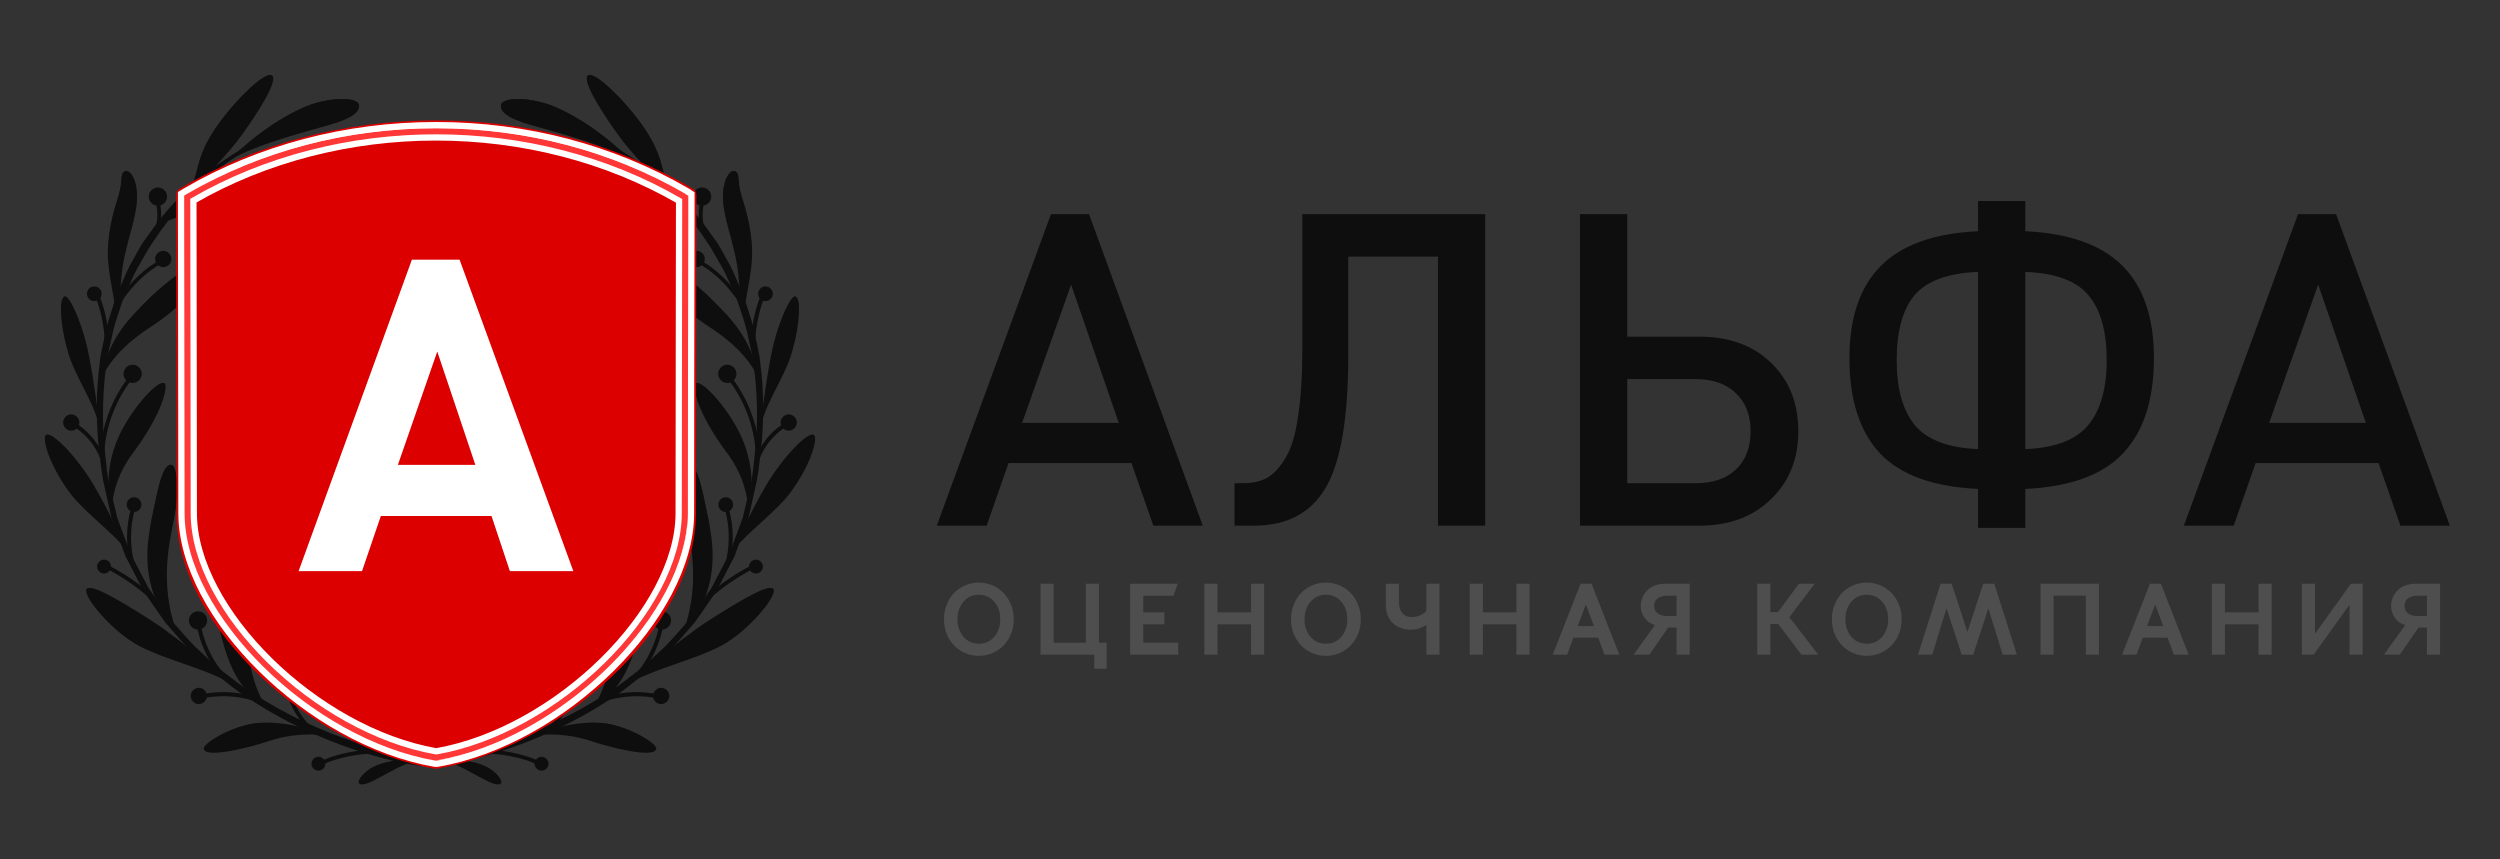 <?xml version="1.0" encoding="UTF-8"?> <svg xmlns="http://www.w3.org/2000/svg" width="1600" height="550" viewBox="0 0 1600 550" fill="none"><rect x="0" y="0" width="1600" height="550" fill="#333333" stroke="none"/> <g clip-path="url(#clip0_12_235)"> <g clip-path="url(#clip1_12_235)"> <path d="M128.005 117.69C128.005 117.69 127.243 117.43 126.988 117.05C126.607 116.41 126.734 115.65 127.37 115.27C132.583 111.96 152.802 102.55 171.494 99.37C172.257 99.37 172.893 99.75 173.02 100.39C173.02 101.03 172.639 101.79 172.003 101.92C153.565 105.1 133.855 114.12 128.768 117.43C128.514 117.56 128.26 117.69 128.133 117.69H128.005Z" fill="#0E0E0E"></path> <path d="M99.013 152.02C99.013 152.02 98.632 152.02 98.504 152.02C97.869 151.77 97.614 151 97.869 150.37C100.793 144.14 101.429 137.02 99.903 130.28C99.776 129.64 100.157 128.88 100.793 128.75C101.556 128.62 102.192 129 102.319 129.64C103.972 136.89 103.209 144.65 100.157 151.39C99.903 151.89 99.522 152.15 99.013 152.15V152.02Z" fill="#0E0E0E"></path> <path d="M76.506 194.24C76.506 194.24 75.997 194.24 75.743 193.99C75.107 193.61 74.98 192.84 75.361 192.21C83.118 180.64 92.909 171.35 102.955 166.14C103.591 165.88 104.354 166.14 104.608 166.65C104.99 167.28 104.608 168.05 104.099 168.3C94.308 173.26 84.898 182.29 77.396 193.61C77.141 193.99 76.76 194.12 76.378 194.12L76.506 194.24Z" fill="#0E0E0E"></path> <path d="M68.367 224C67.604 224 67.096 223.36 67.096 222.73C67.223 211.79 65.188 200.73 61.374 190.55C61.119 189.92 61.374 189.16 62.137 188.9C62.772 188.65 63.535 188.9 63.79 189.66C67.859 200.09 69.893 211.54 69.766 222.86C69.766 223.49 69.13 224.13 68.495 224.13L68.367 224Z" fill="#0E0E0E"></path> <path d="M65.443 294.45C65.443 294.45 64.425 294.2 64.298 293.69C61.246 285.81 55.779 278.81 48.658 273.98C48.022 273.6 47.895 272.83 48.276 272.2C48.658 271.56 49.421 271.44 50.056 271.82C57.432 276.9 63.408 284.28 66.587 292.67C66.841 293.31 66.587 294.07 65.824 294.33C65.697 294.33 65.57 294.33 65.316 294.33L65.443 294.45Z" fill="#0E0E0E"></path> <path d="M65.697 287.71C65.697 287.71 65.697 287.71 65.57 287.71C64.934 287.71 64.425 287.08 64.425 286.31C66.078 270.04 72.182 254.65 82.101 241.55C82.482 241.04 83.372 240.91 83.881 241.3C84.39 241.68 84.517 242.57 84.135 243.08C74.471 255.67 68.622 270.67 66.969 286.44C66.969 287.08 66.333 287.59 65.697 287.59V287.71Z" fill="#0E0E0E"></path> <path d="M85.407 364.27C85.407 364.27 84.39 363.89 84.135 363.38C80.448 350.92 80.32 337.31 84.008 324.85C84.262 324.21 84.898 323.83 85.534 323.96C86.17 324.21 86.551 324.85 86.424 325.48C82.991 337.44 82.991 350.54 86.551 362.49C86.806 363.13 86.424 363.89 85.661 364.02C85.661 364.02 85.407 364.02 85.28 364.02L85.407 364.27Z" fill="#0E0E0E"></path> <path d="M96.978 383.47C96.978 383.47 96.343 383.47 96.088 383.09C87.696 375.59 78.159 369.1 68.113 363.89C67.477 363.63 67.223 362.74 67.604 362.24C67.986 361.6 68.749 361.35 69.257 361.73C79.557 367.07 89.222 373.55 97.869 381.31C98.377 381.82 98.377 382.58 97.869 383.09C97.614 383.35 97.233 383.47 96.978 383.47Z" fill="#0E0E0E"></path> <path d="M140.976 431.67C140.976 431.67 140.213 431.54 139.959 431.16C132.71 422.13 127.878 411.32 125.844 399.88C125.844 399.24 126.225 398.48 126.861 398.35C127.624 398.35 128.26 398.73 128.387 399.37C130.294 410.31 134.999 420.73 141.866 429.51C142.247 430.02 142.247 430.91 141.612 431.29C141.357 431.42 141.103 431.54 140.849 431.54L140.976 431.67Z" fill="#0E0E0E"></path> <path d="M161.703 448.2C161.703 448.2 161.449 448.2 161.321 448.2C150.767 445.15 139.704 444.77 129.023 447.06C128.387 447.19 127.624 446.8 127.497 446.04C127.37 445.4 127.751 444.64 128.514 444.51C139.577 442.1 151.276 442.48 162.084 445.66C162.72 445.91 163.102 446.55 162.975 447.19C162.847 447.69 162.339 448.08 161.703 448.08V448.2Z" fill="#0E0E0E"></path> <path d="M200.105 469.31C200.105 469.31 199.47 469.31 199.215 468.93C191.713 461.94 186.245 453.04 183.193 443.24C182.939 442.61 183.32 441.84 184.083 441.72C184.719 441.59 185.482 441.84 185.609 442.61C188.534 452.02 193.747 460.41 200.995 467.15C201.504 467.66 201.504 468.42 200.995 468.93C200.741 469.19 200.36 469.31 200.105 469.31Z" fill="#0E0E0E"></path> <path d="M205.192 490.04C205.192 490.04 204.302 489.79 204.174 489.41C203.793 488.77 203.92 488.01 204.556 487.63C209.515 484.45 226.3 479.74 238.381 479.87C239.143 479.87 239.652 480.5 239.652 481.14C239.652 481.78 239.016 482.41 238.381 482.41C238.126 482.41 237.872 482.41 237.49 482.41C226.3 482.41 210.532 486.74 205.955 489.79C205.7 489.91 205.446 490.04 205.319 490.04H205.192Z" fill="#0E0E0E"></path> <path d="M178.615 100.01C178.615 102.43 176.581 104.46 174.165 104.46C171.749 104.46 169.714 102.43 169.714 100.01C169.714 97.59 171.749 95.56 174.165 95.56C176.581 95.56 178.615 97.59 178.615 100.01Z" fill="#0E0E0E"></path> <path d="M71.038 362.62C71.038 365.03 69.003 367.07 66.587 367.07C64.171 367.07 62.137 365.03 62.137 362.62C62.137 360.2 64.171 358.17 66.587 358.17C69.003 358.17 71.038 360.2 71.038 362.62Z" fill="#0E0E0E"></path> <path d="M208.244 488.77C208.244 491.19 206.209 493.22 203.793 493.22C201.377 493.22 199.342 491.19 199.342 488.77C199.342 486.35 201.377 484.32 203.793 484.32C206.209 484.32 208.244 486.35 208.244 488.77Z" fill="#0E0E0E"></path> <path d="M106.897 125.82C106.897 129 104.227 131.67 101.048 131.67C97.869 131.67 95.198 129 95.198 125.82C95.198 122.65 97.869 119.97 101.048 119.97C104.227 119.97 106.897 122.65 106.897 125.82Z" fill="#0E0E0E"></path> <path d="M90.748 239.26C90.748 242.44 88.077 245.11 84.898 245.11C81.719 245.11 79.049 242.44 79.049 239.26C79.049 236.08 81.719 233.41 84.898 233.41C88.077 233.41 90.748 236.08 90.748 239.26Z" fill="#0E0E0E"></path> <path d="M132.583 397.08C132.583 400.26 129.913 402.93 126.734 402.93C123.555 402.93 120.885 400.26 120.885 397.08C120.885 393.9 123.555 391.23 126.734 391.23C129.913 391.23 132.583 393.9 132.583 397.08Z" fill="#0E0E0E"></path> <path d="M109.694 165.76C109.694 168.68 107.278 170.97 104.481 170.97C101.683 170.97 99.267 168.55 99.267 165.76C99.267 162.96 101.683 160.54 104.481 160.54C107.278 160.54 109.694 162.96 109.694 165.76Z" fill="#0E0E0E"></path> <path d="M50.819 270.42C50.819 273.34 48.403 275.63 45.606 275.63C42.808 275.63 40.392 273.22 40.392 270.42C40.392 267.62 42.808 265.2 45.606 265.2C48.403 265.2 50.819 267.62 50.819 270.42Z" fill="#0E0E0E"></path> <path d="M132.456 445.41C132.456 448.33 130.04 450.62 127.243 450.62C124.445 450.62 122.029 448.2 122.029 445.41C122.029 442.61 124.445 440.19 127.243 440.19C130.04 440.19 132.456 442.61 132.456 445.41Z" fill="#0E0E0E"></path> <path d="M60.356 192.72C62.955 192.72 65.061 190.61 65.061 188.01C65.061 185.41 62.955 183.31 60.356 183.31C57.758 183.31 55.651 185.41 55.651 188.01C55.651 190.61 57.758 192.72 60.356 192.72Z" fill="#0E0E0E"></path> <path d="M85.788 327.64C88.387 327.64 90.493 325.54 90.493 322.94C90.493 320.34 88.387 318.23 85.788 318.23C83.19 318.23 81.083 320.34 81.083 322.94C81.083 325.54 83.19 327.64 85.788 327.64Z" fill="#0E0E0E"></path> <path d="M183.829 446.3C186.427 446.3 188.534 444.19 188.534 441.59C188.534 438.99 186.427 436.88 183.829 436.88C181.23 436.88 179.124 438.99 179.124 441.59C179.124 444.19 181.23 446.3 183.829 446.3Z" fill="#0E0E0E"></path> <path d="M146.317 102.81C164.628 92 196.29 84.24 210.914 79.92C225.537 75.72 230.497 71.52 229.734 67.2C228.716 61.6 209.515 62.24 195.019 68.47C168.061 80.17 146.317 102.68 146.317 102.68V102.81Z" fill="#0E0E0E"></path> <path d="M120.885 123.15C126.734 112.6 125.335 102.17 135.762 85.51C146.189 68.85 168.57 45.83 173.783 48.12C179.124 50.54 164.119 73.68 153.438 88.18C140.976 104.84 120.885 123.15 120.885 123.15Z" fill="#0E0E0E"></path> <path d="M103.209 143.25C103.209 143.25 121.139 133.84 146.698 132.44C182.557 130.53 200.614 113.23 197.308 109.42C193.747 105.22 184.846 111.96 164.755 115.78C144.663 119.59 118.214 124.17 103.082 143.25H103.209Z" fill="#0E0E0E"></path> <path d="M73.835 197.68C72.437 186.74 68.876 173.01 69.003 161.31C69.258 144.65 74.217 130.53 75.997 124.68C78.795 115.14 76.506 110.69 80.193 109.55C83.372 108.53 88.077 115.65 87.569 127.86C87.06 137.65 82.101 152.91 79.685 164.23C76.251 179.75 78.159 191.44 73.962 197.55L73.835 197.68Z" fill="#0E0E0E"></path> <path d="M65.443 240.91C72.055 227.94 83.372 217.64 96.597 209.12C122.283 192.46 136.525 171.61 134.364 167.03C131.82 161.69 108.169 178.09 93.672 192.84C84.517 202.13 68.495 217.13 65.57 240.91H65.443Z" fill="#0E0E0E"></path> <path d="M64.171 275.5C60.738 257.45 48.53 242.69 43.444 225.15C38.358 207.6 37.849 192.08 41.028 189.92C44.207 187.76 52.218 206.83 55.906 222.73C59.593 238.63 64.171 275.38 64.171 275.38V275.5Z" fill="#0E0E0E"></path> <path d="M71.674 325.23C72.055 313.53 77.141 300.56 84.644 290.51C105.244 263.04 107.533 246.38 105.244 245.24C101.302 243.08 85.407 259.99 76.633 278.18C64.171 304.25 71.546 325.23 71.546 325.23H71.674Z" fill="#0E0E0E"></path> <path d="M80.448 351.43C71.419 340.23 53.49 327.26 44.588 315.31C31.872 298.01 27.04 281.61 29.202 278.68C31.364 275.76 43.19 285.55 55.651 303.86C68.367 322.43 80.448 351.43 80.448 351.43Z" fill="#0E0E0E"></path> <path d="M109.694 297.51C113.891 298.27 114.527 316.58 111.348 332.22C108.169 347.87 102.319 373.81 112.619 403.18C112.619 403.18 94.054 387.29 94.308 355.24C94.308 344.43 96.724 334.26 98.504 325.61C100.539 316.33 103.845 296.49 109.694 297.51Z" fill="#0E0E0E"></path> <path d="M55.651 376.73C51.582 380.04 71.292 404.07 88.967 413.36C106.77 422.64 128.641 426.97 147.461 437.01C147.461 437.01 119.486 411.7 95.834 396.7C73.835 382.71 58.703 374.19 55.524 376.86L55.651 376.73Z" fill="#0E0E0E"></path> <path d="M139.323 365.03C134.491 366.18 137.797 393.65 141.993 408.78C146.189 423.91 152.293 441.84 169.587 451.38C169.587 451.38 164.246 442.86 161.321 430.78C158.397 418.57 158.905 410.43 155.472 398.48C152.039 386.52 144.918 363.76 139.323 365.16V365.03Z" fill="#0E0E0E"></path> <path d="M207.989 470.46C193.747 469.19 181.794 470.97 171.749 474.4C161.703 477.83 131.439 485.85 130.422 479.23C129.913 475.8 148.987 464.1 165.391 462.7C186.626 460.92 208.116 470.46 208.116 470.46H207.989Z" fill="#0E0E0E"></path> <path d="M202.648 427.6C199.215 428.36 204.81 449.09 212.186 459.39C218.162 467.79 224.647 478.22 250.842 484.57C250.842 484.57 237.109 478.98 230.242 467.66C223.376 456.21 222.867 449.86 217.272 440.7C211.677 431.54 205.7 427.09 202.648 427.73V427.6Z" fill="#0E0E0E"></path> <path d="M229.734 501.23C233.167 505.68 251.987 490.68 263.685 487.75C256.056 485.21 246.392 487.37 239.398 490.68C232.404 493.98 228.716 499.96 229.734 501.23Z" fill="#0E0E0E"></path> <g style="mix-blend-mode:screen" opacity="0.8"> <path d="M195.019 70.12C208.371 64.4 226.3 63.26 229.734 67.58C229.734 67.45 229.734 67.33 229.734 67.2C228.716 61.6 209.515 62.24 195.019 68.47C179.251 75.21 165.391 85.77 156.617 93.27C166.026 86.02 179.887 76.61 195.019 70V70.12Z" fill="#0E0E0E"></path> </g> <g style="mix-blend-mode:screen" opacity="0.8"> <path d="M136.271 87.55C146.444 71.14 169.587 48 174.292 48.89C174.165 48.63 174.165 48.25 173.783 48.12C168.442 45.71 145.935 68.72 135.635 85.51C130.294 94.16 128.005 101.15 126.352 107.38C128.641 101.66 131.439 95.43 136.271 87.67V87.55Z" fill="#0E0E0E"></path> </g> <g style="mix-blend-mode:screen" opacity="0.8"> <path d="M164.882 117.43C183.574 113.87 193.366 107.64 197.562 110.06C197.562 109.93 197.562 109.55 197.562 109.42C194.002 105.22 185.1 111.96 165.009 115.78C152.929 118.07 138.433 120.74 125.589 126.59C138.56 121.5 153.056 119.59 165.009 117.43H164.882Z" fill="#0E0E0E"></path> </g> <g style="mix-blend-mode:screen" opacity="0.8"> <path d="M76.887 126.71C80.702 116.16 77.396 112.98 81.083 111.84C84.262 110.82 86.806 118.19 86.297 130.28C86.043 136.25 84.517 144.01 82.864 151.64C85.152 143.12 87.441 134.22 87.696 127.86C88.331 115.78 83.499 108.53 80.32 109.55C76.633 110.69 78.922 115.14 76.124 124.68C74.471 130.4 69.512 144.52 69.13 161.31C69.13 161.56 69.13 161.81 69.13 162.07C69.512 145.79 74.853 132.31 76.887 126.71Z" fill="#0E0E0E"></path> </g> <g style="mix-blend-mode:screen" opacity="0.8"> <path d="M94.944 194.12C107.406 181.53 126.861 167.16 133.728 166.77C129.786 163.21 107.533 178.73 93.545 192.97C88.459 198.18 81.338 205.18 75.361 214.34C82.228 205.69 90.112 199.08 94.944 194.12Z" fill="#0E0E0E"></path> </g> <g style="mix-blend-mode:screen" opacity="0.8"> <path d="M41.282 193.1C44.08 191.32 50.819 205.31 55.016 219.42C51.074 204.29 43.953 187.88 41.028 189.92C39.248 191.06 38.739 196.28 39.248 203.53C39.248 198.06 39.756 193.99 41.155 193.1H41.282Z" fill="#0E0E0E"></path> </g> <g style="mix-blend-mode:screen" opacity="0.8"> <path d="M76.633 280.72C85.407 263.8 100.03 247.02 105.625 245.87C105.625 245.62 105.498 245.24 105.244 245.24C101.302 243.08 85.407 259.99 76.633 278.18C74.471 282.75 73.072 287.08 71.928 291.27C73.199 287.97 74.725 284.53 76.633 280.72Z" fill="#0E0E0E"></path> </g> <g style="mix-blend-mode:screen" opacity="0.8"> <path d="M29.202 280.21C31.364 277.29 48.53 294.07 61.119 312.38C59.339 309.46 57.559 306.53 55.779 303.86C43.19 285.55 31.364 275.76 29.329 278.68C28.948 279.19 28.821 280.34 28.948 281.61C28.948 281.1 29.075 280.46 29.329 280.21H29.202Z" fill="#0E0E0E"></path> </g> <g style="mix-blend-mode:screen" opacity="0.8"> <path d="M99.267 327.64C102.955 314.93 105.244 299.41 109.186 300.05C113.509 300.68 111.729 321.16 109.949 337.06C109.694 338.96 109.44 340.74 109.186 342.65C109.822 338.84 110.585 335.28 111.22 332.22C114.399 316.58 113.891 298.27 109.567 297.51C103.718 296.49 100.412 316.33 98.377 325.61C97.487 329.81 96.47 334.26 95.707 338.96C96.851 335.02 98.123 331.21 99.14 327.64H99.267Z" fill="#0E0E0E"></path> </g> <g style="mix-blend-mode:screen" opacity="0.8"> <path d="M107.66 404.58C103.718 401.79 99.776 398.99 95.961 396.57C73.962 382.58 58.83 374.06 55.651 376.73C55.397 376.99 55.524 377.5 55.397 377.88C60.865 377.24 85.788 391.61 107.66 404.71V404.58Z" fill="#0E0E0E"></path> </g> <g style="mix-blend-mode:screen" opacity="0.8"> <path d="M139.704 368.34C144.536 367.19 152.166 389.2 155.218 398.99C156.235 402.42 157.125 405.73 157.888 408.91C157.379 405.6 156.744 402.17 155.599 398.48C152.166 386.52 145.045 363.76 139.45 365.16C137.034 365.8 136.652 373.04 137.415 382.07C137.034 374.7 137.415 368.98 139.704 368.47V368.34Z" fill="#0E0E0E"></path> </g> <g style="mix-blend-mode:screen" opacity="0.8"> <path d="M166.916 463.34C169.46 462.95 171.621 462.7 173.91 462.57C171.113 462.57 168.188 462.57 165.391 462.7C148.987 464.1 129.913 475.8 130.422 479.23C130.422 479.49 130.803 479.61 130.93 479.74C133.473 475.54 152.039 466.01 166.916 463.34Z" fill="#0E0E0E"></path> </g> <g style="mix-blend-mode:screen" opacity="0.8"> <path d="M202.649 430.53C205.573 429.89 211.677 434.21 217.272 443.5C221.723 450.87 223.884 455.83 227.953 463.21C223.376 454.56 222.104 448.46 217.272 440.57C211.677 431.29 205.7 426.97 202.649 427.6C201.758 427.86 201.504 429.64 201.758 432.18C201.886 431.29 202.14 430.65 202.649 430.53Z" fill="#0E0E0E"></path> </g> <g style="mix-blend-mode:screen" opacity="0.8"> <path d="M239.398 492.2C241.941 490.55 244.993 489.02 248.299 487.63C245.12 488.39 242.068 489.28 239.398 490.55C232.404 493.86 228.716 499.83 229.734 501.11H229.988C231.132 498.82 235.329 494.49 239.398 491.95V492.2Z" fill="#0E0E0E"></path> </g> <path d="M137.67 110.69C132.075 115.27 125.335 121.12 118.468 128.62C111.475 135.87 104.354 145.03 97.614 155.33C94.054 160.42 91.256 166.26 87.696 171.99C84.644 177.96 81.974 184.32 79.049 190.81C76.887 197.55 74.217 204.42 72.437 211.66C71.038 219.04 68.749 226.42 67.986 234.17C65.824 249.69 65.443 265.84 66.46 282.12C67.477 290.26 67.859 298.65 69.257 306.66C71.165 314.8 73.072 322.94 74.98 331.21L83.627 354.48C87.441 361.85 91.256 369.1 95.071 376.35C99.776 383.09 104.354 389.83 109.059 396.32C114.399 402.29 119.486 408.4 124.954 413.99C130.803 419.21 136.144 424.68 141.993 429.25C148.097 433.71 153.565 438.54 159.668 442.23C171.621 450.11 183.447 456.72 194.765 461.94C217.399 472.62 237.49 478.6 251.605 481.78C258.726 483.43 264.321 484.32 268.136 484.83C271.824 485.08 273.858 485.34 273.858 485.34H274.24C275.638 485.46 276.656 486.74 276.529 488.13C276.529 489.53 275.13 490.55 273.858 490.42C273.858 490.42 271.697 490.3 267.5 489.91C263.558 489.41 257.709 488.39 250.461 486.61C236.092 483.17 215.746 476.94 192.73 466.01C181.286 460.54 169.205 453.8 157.125 445.66C150.894 441.84 145.299 436.76 139.196 432.31C133.219 427.6 127.751 421.88 121.902 416.54C116.307 410.81 111.348 404.58 105.88 398.48C101.048 391.87 96.47 385 91.765 378.13C87.95 370.76 84.135 363.25 80.193 355.75L71.419 331.84C69.639 323.7 67.732 315.44 65.951 307.3C64.425 298.9 63.79 290.64 62.772 282.37C61.501 265.84 61.628 249.31 63.662 233.54C64.298 225.65 66.587 218.02 67.986 210.52C69.766 203.14 72.437 196.02 74.598 189.03C77.523 182.42 80.193 175.68 83.245 169.57C86.806 163.72 89.476 157.49 93.418 152.53C100.666 141.98 108.041 132.95 115.417 125.7C122.538 118.19 129.531 112.47 135.381 108.02C150.767 97.08 170.604 85.38 171.749 86.66C172.003 86.91 146.317 102.3 137.161 110.44L137.67 110.69Z" fill="#0E0E0E"></path> <path d="M422.381 117.69C422.381 117.69 423.144 117.43 423.399 117.05C423.78 116.41 423.653 115.65 423.017 115.27C417.804 111.96 397.585 102.55 378.893 99.37C378.13 99.37 377.494 99.75 377.367 100.39C377.367 101.03 377.748 101.79 378.384 101.92C396.822 105.1 416.532 114.12 421.618 117.43C421.873 117.56 422.127 117.69 422.254 117.69H422.381Z" fill="#0E0E0E"></path> <path d="M451.374 152.02C451.374 152.02 451.755 152.02 451.882 152.02C452.518 151.77 452.773 151 452.518 150.37C449.594 144.14 448.958 137.02 450.484 130.28C450.611 129.64 450.229 128.88 449.594 128.75C448.831 128.62 448.195 129 448.068 129.64C446.415 136.89 447.178 144.65 450.229 151.39C450.484 151.89 450.865 152.15 451.374 152.15V152.02Z" fill="#0E0E0E"></path> <path d="M473.881 194.24C473.881 194.24 474.39 194.24 474.644 193.99C475.28 193.61 475.407 192.84 475.026 192.21C467.269 180.64 457.478 171.35 447.432 166.14C446.796 165.88 446.033 166.14 445.779 166.65C445.397 167.28 445.779 168.05 446.287 168.3C456.079 173.26 465.489 182.29 472.991 193.61C473.245 193.99 473.627 194.12 474.008 194.12L473.881 194.24Z" fill="#0E0E0E"></path> <path d="M482.019 224C482.782 224 483.291 223.36 483.291 222.73C483.164 211.79 485.198 200.73 489.013 190.55C489.268 189.92 489.013 189.16 488.25 188.9C487.614 188.65 486.852 188.9 486.597 189.66C482.528 200.09 480.494 211.54 480.621 222.86C480.621 223.49 481.256 224.13 481.892 224.13L482.019 224Z" fill="#0E0E0E"></path> <path d="M484.944 294.45C484.944 294.45 485.961 294.2 486.089 293.69C489.14 285.81 494.608 278.81 501.729 273.98C502.365 273.6 502.492 272.83 502.111 272.2C501.729 271.56 500.966 271.44 500.331 271.82C492.828 276.9 486.979 284.28 483.8 292.67C483.545 293.31 483.8 294.07 484.563 294.33C484.69 294.33 484.817 294.33 485.071 294.33L484.944 294.45Z" fill="#0E0E0E"></path> <path d="M484.69 287.71C484.69 287.71 484.69 287.71 484.817 287.71C485.453 287.71 485.961 287.08 485.961 286.31C484.308 270.04 478.205 254.65 468.286 241.55C467.905 241.04 467.015 240.91 466.506 241.3C465.997 241.68 465.87 242.57 466.252 243.08C475.916 255.67 481.765 270.67 483.418 286.44C483.418 287.08 484.054 287.59 484.69 287.59V287.71Z" fill="#0E0E0E"></path> <path d="M464.853 364.27C464.853 364.27 465.87 363.89 466.124 363.38C469.812 350.92 469.939 337.31 466.252 324.85C465.997 324.21 465.361 323.83 464.726 323.96C464.09 324.21 463.708 324.85 463.836 325.48C467.269 337.44 467.269 350.54 463.708 362.49C463.454 363.13 463.836 363.89 464.598 364.02C464.598 364.02 464.853 364.02 464.98 364.02L464.853 364.27Z" fill="#0E0E0E"></path> <path d="M453.408 383.47C453.408 383.47 454.044 383.47 454.299 383.09C462.691 375.59 472.228 369.1 482.274 363.89C482.91 363.63 483.164 362.74 482.782 362.24C482.401 361.6 481.638 361.35 481.129 361.73C470.829 367.07 461.165 373.55 452.518 381.31C452.01 381.82 452.01 382.58 452.518 383.09C452.773 383.35 453.154 383.47 453.408 383.47Z" fill="#0E0E0E"></path> <path d="M409.411 431.67C409.411 431.67 410.174 431.54 410.428 431.16C417.676 422.13 422.509 411.32 424.543 399.88C424.543 399.24 424.162 398.48 423.526 398.35C422.763 398.35 422.127 398.73 422 399.37C420.092 410.31 415.388 420.73 408.521 429.51C408.139 430.02 408.139 430.91 408.775 431.29C409.03 431.42 409.284 431.54 409.538 431.54L409.411 431.67Z" fill="#0E0E0E"></path> <path d="M388.684 448.2C388.684 448.2 388.938 448.2 389.065 448.2C399.62 445.15 410.683 444.77 421.364 447.06C422 447.19 422.763 446.8 422.89 446.04C423.017 445.4 422.636 444.64 421.873 444.51C410.81 442.1 399.111 442.48 388.302 445.66C387.667 445.91 387.285 446.55 387.412 447.19C387.539 447.69 388.048 448.08 388.684 448.08V448.2Z" fill="#0E0E0E"></path> <path d="M350.282 469.31C350.282 469.31 350.917 469.31 351.172 468.93C358.674 461.94 364.142 453.04 367.194 443.24C367.448 442.61 367.067 441.84 366.304 441.72C365.668 441.59 364.905 441.84 364.778 442.61C361.853 452.02 356.639 460.41 349.391 467.15C348.883 467.66 348.883 468.42 349.391 468.93C349.646 469.19 350.027 469.31 350.282 469.31Z" fill="#0E0E0E"></path> <path d="M345.195 490.04C345.195 490.04 345.958 489.79 346.212 489.41C346.594 488.77 346.467 488.01 345.831 487.63C340.872 484.45 324.087 479.74 312.006 479.87C311.243 479.87 310.735 480.5 310.735 481.14C310.735 481.78 311.371 482.41 312.006 482.41C312.261 482.41 312.515 482.41 312.896 482.41C324.087 482.41 339.854 486.74 344.432 489.79C344.686 489.91 344.941 490.04 345.068 490.04H345.195Z" fill="#0E0E0E"></path> <path d="M371.772 100.01C371.772 102.43 373.806 104.46 376.222 104.46C378.638 104.46 380.673 102.43 380.673 100.01C380.673 97.59 378.638 95.56 376.222 95.56C373.806 95.56 371.772 97.59 371.772 100.01Z" fill="#0E0E0E"></path> <path d="M479.349 362.62C479.349 365.03 481.384 367.07 483.8 367.07C486.216 367.07 488.25 365.03 488.25 362.62C488.25 360.2 486.216 358.17 483.8 358.17C481.384 358.17 479.349 360.2 479.349 362.62Z" fill="#0E0E0E"></path> <path d="M342.143 488.77C342.143 491.19 344.178 493.22 346.594 493.22C349.01 493.22 351.044 491.19 351.044 488.77C351.044 486.35 349.01 484.32 346.594 484.32C344.178 484.32 342.143 486.35 342.143 488.77Z" fill="#0E0E0E"></path> <path d="M443.49 125.82C443.49 129 446.16 131.67 449.339 131.67C452.518 131.67 455.189 129 455.189 125.82C455.189 122.65 452.518 119.97 449.339 119.97C446.16 119.97 443.49 122.65 443.49 125.82Z" fill="#0E0E0E"></path> <path d="M459.639 239.26C459.639 242.44 462.31 245.11 465.489 245.11C468.668 245.11 471.338 242.44 471.338 239.26C471.338 236.08 468.668 233.41 465.489 233.41C462.31 233.41 459.639 236.08 459.639 239.26Z" fill="#0E0E0E"></path> <path d="M417.804 397.08C417.804 400.26 420.474 402.93 423.653 402.93C426.832 402.93 429.502 400.26 429.502 397.08C429.502 393.9 426.832 391.23 423.653 391.23C420.474 391.23 417.804 393.9 417.804 397.08Z" fill="#0E0E0E"></path> <path d="M440.692 165.76C440.692 168.68 443.108 170.97 445.906 170.97C448.704 170.97 451.12 168.55 451.12 165.76C451.12 162.96 448.704 160.54 445.906 160.54C443.108 160.54 440.692 162.96 440.692 165.76Z" fill="#0E0E0E"></path> <path d="M499.568 270.42C499.568 273.34 501.984 275.63 504.781 275.63C507.579 275.63 509.995 273.22 509.995 270.42C509.995 267.62 507.579 265.2 504.781 265.2C501.984 265.2 499.568 267.62 499.568 270.42Z" fill="#0E0E0E"></path> <path d="M417.931 445.41C417.931 448.33 420.347 450.62 423.144 450.62C425.942 450.62 428.358 448.2 428.358 445.41C428.358 442.61 425.942 440.19 423.144 440.19C420.347 440.19 417.931 442.61 417.931 445.41Z" fill="#0E0E0E"></path> <path d="M489.903 192.72C492.502 192.72 494.608 190.61 494.608 188.01C494.608 185.41 492.502 183.31 489.903 183.31C487.305 183.31 485.198 185.41 485.198 188.01C485.198 190.61 487.305 192.72 489.903 192.72Z" fill="#0E0E0E"></path> <path d="M464.471 327.64C467.07 327.64 469.176 325.54 469.176 322.94C469.176 320.34 467.07 318.23 464.471 318.23C461.873 318.23 459.766 320.34 459.766 322.94C459.766 325.54 461.873 327.64 464.471 327.64Z" fill="#0E0E0E"></path> <path d="M366.431 446.3C369.029 446.3 371.136 444.19 371.136 441.59C371.136 438.99 369.029 436.88 366.431 436.88C363.832 436.88 361.726 438.99 361.726 441.59C361.726 444.19 363.832 446.3 366.431 446.3Z" fill="#0E0E0E"></path> <path d="M404.07 102.81C385.759 92 354.096 84.24 339.473 79.92C324.849 75.72 319.89 71.52 320.653 67.2C321.67 61.6 340.872 62.24 355.368 68.47C382.326 80.17 404.07 102.68 404.07 102.68V102.81Z" fill="#0E0E0E"></path> <path d="M429.502 123.15C423.653 112.6 425.052 102.17 414.625 85.51C404.197 68.85 381.817 45.83 376.604 48.12C371.263 50.54 386.268 73.68 396.949 88.18C409.411 104.84 429.502 123.15 429.502 123.15Z" fill="#0E0E0E"></path> <path d="M447.05 143.25C447.05 143.25 429.121 133.84 403.562 132.44C367.702 130.53 349.646 113.23 352.952 109.42C356.512 105.22 365.414 111.96 385.505 115.78C405.596 119.59 432.045 124.17 447.178 143.25H447.05Z" fill="#0E0E0E"></path> <path d="M476.552 197.68C477.95 186.74 481.511 173 481.384 161.31C481.129 144.65 476.17 130.53 474.39 124.68C471.592 115.14 473.881 110.69 470.194 109.55C467.015 108.53 462.31 115.65 462.818 127.86C463.327 137.65 468.286 152.91 470.702 164.23C474.135 179.75 472.228 191.44 476.424 197.55L476.552 197.68Z" fill="#0E0E0E"></path> <path d="M484.944 240.91C478.332 227.94 467.015 217.64 453.79 209.12C428.103 192.46 413.862 171.61 416.023 167.03C418.566 161.69 442.218 178.09 456.715 192.84C465.87 202.13 481.892 217.13 484.817 240.91H484.944Z" fill="#0E0E0E"></path> <path d="M486.216 275.5C489.649 257.45 501.856 242.69 506.943 225.15C512.029 207.6 512.538 192.08 509.359 189.92C506.18 187.76 498.169 206.83 494.481 222.73C490.793 238.63 486.216 275.38 486.216 275.38V275.5Z" fill="#0E0E0E"></path> <path d="M478.713 325.23C478.332 313.53 473.245 300.56 465.743 290.51C445.143 263.04 442.854 246.38 445.143 245.24C449.085 243.08 464.98 259.99 473.754 278.18C486.216 304.25 478.84 325.23 478.84 325.23H478.713Z" fill="#0E0E0E"></path> <path d="M469.939 351.43C478.968 340.23 496.897 327.26 505.798 315.31C518.514 298.14 523.346 281.61 521.185 278.68C519.023 275.76 507.197 285.55 494.735 303.86C482.019 322.43 469.939 351.43 469.939 351.43Z" fill="#0E0E0E"></path> <path d="M440.692 297.51C436.496 298.27 435.86 316.58 439.039 332.22C442.218 347.87 448.068 373.81 437.768 403.18C437.768 403.18 456.333 387.29 456.079 355.24C456.079 344.43 453.663 334.26 451.882 325.61C449.848 316.33 446.542 296.49 440.692 297.51Z" fill="#0E0E0E"></path> <path d="M494.735 376.73C498.805 380.04 479.095 404.07 461.419 413.36C443.617 422.64 421.746 426.97 402.926 437.01C402.926 437.01 430.901 411.7 454.553 396.7C476.552 382.71 491.684 374.19 494.863 376.86L494.735 376.73Z" fill="#0E0E0E"></path> <path d="M410.937 365.03C415.769 366.18 412.463 393.65 408.267 408.78C404.07 423.91 397.967 441.84 380.673 451.38C380.673 451.38 386.014 442.86 388.938 430.78C391.863 418.57 391.354 410.43 394.788 398.48C398.221 386.52 405.342 363.76 410.937 365.16V365.03Z" fill="#0E0E0E"></path> <path d="M342.398 470.46C356.639 469.19 368.593 470.97 378.638 474.4C388.684 477.83 418.948 485.85 419.965 479.23C420.474 475.8 401.4 464.1 384.996 462.7C363.76 460.92 342.27 470.46 342.27 470.46H342.398Z" fill="#0E0E0E"></path> <path d="M347.611 427.6C351.044 428.36 345.449 449.09 338.074 459.39C332.098 467.79 325.612 478.22 299.417 484.57C299.417 484.57 313.151 478.98 320.017 467.66C326.884 456.21 327.393 449.86 332.988 440.7C338.583 431.54 344.559 427.09 347.611 427.73V427.6Z" fill="#0E0E0E"></path> <path d="M320.653 501.23C317.22 505.68 298.4 490.68 286.701 487.75C294.331 485.21 303.995 487.37 310.989 490.68C317.983 493.98 321.67 499.96 320.653 501.23Z" fill="#0E0E0E"></path> <g style="mix-blend-mode:screen" opacity="0.8"> <path d="M355.368 70.12C342.016 64.4 324.086 63.26 320.653 67.58C320.653 67.45 320.653 67.33 320.653 67.2C321.67 61.6 340.872 62.24 355.368 68.47C371.136 75.21 384.996 85.77 393.77 93.27C384.36 86.02 370.5 76.61 355.368 70V70.12Z" fill="#0E0E0E"></path> </g> <g style="mix-blend-mode:screen" opacity="0.8"> <path d="M414.116 87.55C403.943 71.14 380.8 48 376.095 48.89C376.222 48.63 376.222 48.25 376.477 48.12C381.817 45.71 404.325 68.72 414.625 85.51C419.965 94.16 422.254 101.15 423.907 107.38C421.618 101.66 418.821 95.43 413.989 87.67L414.116 87.55Z" fill="#0E0E0E"></path> </g> <g style="mix-blend-mode:screen" opacity="0.8"> <path d="M385.505 117.43C366.812 113.87 357.021 107.64 352.825 110.06C352.825 109.93 352.825 109.55 352.825 109.42C356.385 105.22 365.286 111.96 385.378 115.78C397.458 118.07 411.954 120.74 424.797 126.59C411.827 121.5 397.331 119.59 385.378 117.43H385.505Z" fill="#0E0E0E"></path> </g> <g style="mix-blend-mode:screen" opacity="0.8"> <path d="M473.5 126.71C469.685 116.16 472.991 112.98 469.303 111.84C466.124 110.82 463.581 118.19 464.09 130.28C464.344 136.25 465.87 144.01 467.523 151.64C465.234 143.12 462.945 134.22 462.691 127.86C462.055 115.78 466.887 108.53 470.066 109.55C473.754 110.69 471.465 115.14 474.263 124.68C475.916 130.4 480.875 144.52 481.256 161.31C481.256 161.56 481.256 161.81 481.256 162.07C480.875 145.79 475.534 132.31 473.5 126.71Z" fill="#0E0E0E"></path> </g> <g style="mix-blend-mode:screen" opacity="0.8"> <path d="M455.443 194.12C442.981 181.53 423.526 167.16 416.659 166.77C420.601 163.21 442.854 178.73 456.842 192.97C461.928 198.18 469.049 205.18 475.026 214.34C468.159 205.69 460.275 199.08 455.443 194.12Z" fill="#0E0E0E"></path> </g> <g style="mix-blend-mode:screen" opacity="0.8"> <path d="M509.105 193.1C506.307 191.32 499.568 205.31 495.371 219.42C499.313 204.29 506.434 187.88 509.359 189.92C511.139 191.06 511.648 196.28 511.139 203.53C511.139 198.06 510.63 193.99 509.232 193.1H509.105Z" fill="#0E0E0E"></path> </g> <g style="mix-blend-mode:screen" opacity="0.8"> <path d="M473.754 280.72C464.98 263.8 450.357 247.02 444.762 245.87C444.762 245.62 444.889 245.24 445.143 245.24C449.085 243.08 464.98 259.99 473.754 278.18C475.916 282.75 477.315 287.08 478.459 291.27C477.187 287.97 475.661 284.53 473.754 280.72Z" fill="#0E0E0E"></path> </g> <g style="mix-blend-mode:screen" opacity="0.8"> <path d="M521.185 280.21C519.023 277.29 501.856 294.07 489.268 312.38C491.048 309.46 492.828 306.53 494.608 303.86C507.197 285.55 519.023 275.76 521.058 278.68C521.439 279.19 521.566 280.34 521.439 281.61C521.439 281.1 521.312 280.46 521.058 280.21H521.185Z" fill="#0E0E0E"></path> </g> <g style="mix-blend-mode:screen" opacity="0.8"> <path d="M451.12 327.64C447.432 314.93 445.143 299.41 441.201 300.05C436.878 300.68 438.658 321.16 440.438 337.06C440.692 338.96 440.947 340.74 441.201 342.65C440.565 338.84 439.802 335.28 439.166 332.22C435.987 316.58 436.496 298.27 440.82 297.51C446.669 296.49 449.975 316.33 452.01 325.61C452.9 329.81 453.917 334.26 454.68 338.96C453.536 335.02 452.264 331.21 451.247 327.64H451.12Z" fill="#0E0E0E"></path> </g> <g style="mix-blend-mode:screen" opacity="0.8"> <path d="M442.727 404.58C446.669 401.79 450.611 398.99 454.426 396.57C476.424 382.58 491.556 374.06 494.736 376.73C494.99 376.99 494.863 377.5 494.99 377.88C489.522 377.24 464.599 391.61 442.727 404.71V404.58Z" fill="#0E0E0E"></path> </g> <g style="mix-blend-mode:screen" opacity="0.8"> <path d="M410.683 368.34C405.851 367.19 398.221 389.2 395.169 398.99C394.152 402.42 393.262 405.73 392.499 408.91C393.007 405.6 393.643 402.17 394.788 398.48C398.221 386.52 405.342 363.76 410.937 365.16C413.353 365.8 413.734 373.04 412.971 382.07C413.353 374.7 412.971 368.98 410.683 368.47V368.34Z" fill="#0E0E0E"></path> </g> <g style="mix-blend-mode:screen" opacity="0.8"> <path d="M383.47 463.34C380.927 462.95 378.765 462.7 376.477 462.57C379.274 462.57 382.199 462.57 384.996 462.7C401.4 464.1 420.474 475.8 419.965 479.23C419.965 479.49 419.584 479.61 419.457 479.74C416.913 475.54 398.348 466.01 383.47 463.34Z" fill="#0E0E0E"></path> </g> <g style="mix-blend-mode:screen" opacity="0.8"> <path d="M347.611 430.53C344.686 429.89 338.583 434.21 332.988 443.5C328.537 450.87 326.375 455.83 322.306 463.21C326.884 454.56 328.156 448.46 332.988 440.57C338.583 431.29 344.559 426.97 347.611 427.6C348.501 427.86 348.756 429.64 348.501 432.18C348.374 431.29 348.12 430.65 347.611 430.53Z" fill="#0E0E0E"></path> </g> <g style="mix-blend-mode:screen" opacity="0.8"> <path d="M310.989 492.2C308.446 490.55 305.394 489.02 302.088 487.63C305.267 488.39 308.319 489.28 310.989 490.55C317.983 493.86 321.67 499.83 320.653 501.11H320.399C319.254 498.82 315.058 494.49 310.989 491.95V492.2Z" fill="#0E0E0E"></path> </g> <path d="M412.717 110.69C418.312 115.27 425.052 121.12 431.918 128.62C438.912 135.87 446.033 145.03 452.773 155.33C456.333 160.42 459.131 166.26 462.691 171.99C465.743 177.96 468.413 184.32 471.338 190.81C473.5 197.55 476.17 204.42 477.95 211.66C479.349 219.04 481.638 226.42 482.401 234.17C484.563 249.69 484.944 265.84 483.927 282.12C482.91 290.26 482.528 298.65 481.129 306.66C479.222 314.8 477.315 322.94 475.407 331.21L466.76 354.48C462.945 361.85 459.131 369.1 455.316 376.35C450.611 383.09 446.033 389.83 441.328 396.32C435.988 402.29 430.901 408.4 425.433 413.99C419.584 419.21 414.243 424.68 408.394 429.25C402.29 433.71 396.822 438.54 390.718 442.23C378.765 450.11 366.94 456.72 355.622 461.94C332.988 472.62 312.896 478.6 298.782 481.78C291.661 483.43 286.066 484.32 282.251 484.83C278.563 485.08 276.529 485.34 276.529 485.34H276.147C274.748 485.46 273.731 486.74 273.858 488.13C273.858 489.53 275.257 490.55 276.529 490.42C276.529 490.42 278.69 490.3 282.887 489.91C286.829 489.41 292.678 488.39 299.926 486.61C314.295 483.17 334.641 476.94 357.657 466.01C369.101 460.54 381.181 453.8 393.262 445.66C399.493 441.84 405.088 436.76 411.191 432.31C417.168 427.6 422.636 421.88 428.485 416.54C434.08 410.81 439.039 404.58 444.507 398.48C449.339 391.87 453.917 385 458.622 378.13C462.437 370.76 466.252 363.25 470.194 355.75L478.968 331.84C480.748 323.7 482.655 315.44 484.436 307.3C485.961 298.9 486.597 290.64 487.615 282.37C488.886 265.84 488.759 249.31 486.724 233.54C486.089 225.65 483.8 218.02 482.401 210.52C480.621 203.14 477.95 196.02 475.789 189.03C472.864 182.42 470.194 175.68 467.142 169.57C463.581 163.72 460.911 157.49 456.969 152.53C449.721 141.98 442.346 132.95 434.97 125.7C427.849 118.19 420.855 112.47 415.006 108.02C399.62 97.08 379.783 85.38 378.638 86.66C378.384 86.91 404.07 102.3 413.226 110.44L412.717 110.69Z" fill="#0E0E0E"></path> <path d="M279.323 492C279.323 492 278.674 492 278.415 492C203.405 479.37 112.953 403.61 112.953 328.37C112.953 276.69 112.693 124.77 112.693 124.77C112.693 123.21 113.472 121.65 114.9 120.87C213.138 62.42 345.248 62.42 443.487 120.87C444.915 121.65 445.693 123.21 445.693 124.77C445.693 124.77 445.434 276.69 445.434 328.37C445.434 403.35 355.63 478.85 280.751 491.74C280.361 491.87 279.842 492 279.323 492ZM121.778 127.38C121.778 147.56 122.037 280.72 122.037 328.5C122.037 391.76 201.199 469.48 279.193 483.02C357.188 469.48 436.35 391.76 436.35 328.5C436.35 280.72 436.609 147.69 436.609 127.38C342.134 72.18 216.253 72.18 121.778 127.38Z" fill="#DD0000"></path> <path d="M121.778 127.38C121.778 147.56 122.037 280.72 122.037 328.5C122.037 391.76 201.199 469.48 279.193 483.02C357.188 469.48 436.35 391.76 436.35 328.5C436.35 280.72 436.609 147.69 436.609 127.38C342.134 72.18 216.253 72.18 121.778 127.38Z" fill="#DD0000"></path> <path d="M440.556 122.99V122.84L439.562 122.26C392.264 94.74 336.891 80.08 279.193 80.08C221.496 80.08 166.122 94.74 118.825 122.26L118.812 122.27L118.8 122.28L116.853 123.45L115.884 124.03V125.17V141.83C115.884 162.4 115.949 198.78 116.014 235.16V235.17C116.079 271.55 116.144 307.93 116.144 328.5C116.144 361.61 136.803 398.22 167.157 428.16C197.552 458.14 238.006 481.78 278.202 488.76L278.372 488.79H278.545H279.193H279.842H280.015L280.185 488.76C320.382 481.78 360.836 458.1 391.231 428.11C421.583 398.15 442.243 361.55 442.243 328.5C442.243 287.24 442.373 182.19 442.502 141.44V125.3V124.16L441.534 123.58L440.556 122.99ZM434.35 328.37C434.35 359.24 414.975 394 385.617 422.85C356.389 451.57 317.597 474.1 279.193 480.86C240.79 474.1 201.998 451.57 172.769 422.85C143.412 394 124.037 359.24 124.037 328.37C124.037 304.48 123.972 259.27 123.907 217.51C123.894 208.7 123.88 200.06 123.867 191.79C123.82 162.19 123.781 137.51 123.778 128.4C217.188 74.47 341.2 74.47 434.609 128.53C434.606 137.58 434.567 162.2 434.52 191.75C434.507 200.05 434.493 208.74 434.479 217.59C434.415 259.3 434.35 304.45 434.35 328.37Z" fill="#FF3737" stroke="white" stroke-width="4"></path> <path opacity="0.8" d="M438.556 123.99C391.578 96.66 336.553 79.6 279.193 79.6C213.268 79.6 166.809 96.66 119.831 123.99C166.809 96.66 221.833 82.08 279.193 82.08C336.553 82.08 391.578 96.53 438.556 123.99Z" fill="white"></path> <path opacity="0.8" d="M279.842 486.66H279.193C279.193 486.66 329.286 483.02 383.661 436.55C438.037 390.07 439.983 335.53 439.983 335.53L439.724 335.79C433.884 398.92 356.279 473.38 279.842 486.53V486.66Z" fill="white"></path> <path d="M366.933 365.54H326.333L314.573 330.26H243.733L231.693 365.54H191.093L263.613 166.18H294.133L366.933 365.54ZM304.213 297.5L279.853 224.98L254.653 297.5H304.213Z" fill="white"></path> <path d="M626.47 418.74C623.53 418.74 620.76 418.19 618.16 417.07C615.56 415.95 613.28 414.4 611.34 412.42C609.44 410.44 607.93 408.08 606.81 405.35C605.7 402.58 605.14 399.57 605.14 396.3C605.14 393.03 605.7 390.04 606.81 387.31C607.93 384.54 609.44 382.16 611.34 380.18C613.28 378.2 615.56 376.65 618.16 375.53C620.76 374.41 623.53 373.86 626.47 373.86C629.4 373.86 632.17 374.41 634.78 375.53C637.38 376.65 639.63 378.2 641.53 380.18C643.48 382.16 645.01 384.54 646.12 387.31C647.24 390.04 647.8 393.03 647.8 396.3C647.8 399.57 647.24 402.58 646.12 405.35C645.01 408.08 643.48 410.44 641.53 412.42C639.63 414.4 637.38 415.95 634.78 417.07C632.17 418.19 629.4 418.74 626.47 418.74ZM626.47 412.98C630.81 412.98 634.34 411.39 637.07 408.2C639.8 405.02 641.16 401.05 641.16 396.3C641.16 391.59 639.8 387.64 637.07 384.46C634.34 381.23 630.81 379.62 626.47 379.62C622.17 379.62 618.64 381.23 615.87 384.46C613.14 387.64 611.77 391.59 611.77 396.3C611.77 401.05 613.14 405.02 615.87 408.2C618.64 411.39 622.17 412.98 626.47 412.98ZM701.33 426.99V418H666.92V374.6H673.31V412.36H695.94V374.6H702.33V412.36H707.29V426.99H701.33ZM724.3 418V374.6H752.32L750.28 380.3H730.69V392.89H744.2V398.59H730.69V412.3H753.07V418H724.3ZM771.8 418V374.6H778.19V392.89H801.69V374.6H808.07V418H801.69V398.59H778.19V418H771.8ZM848.58 418.74C845.64 418.74 842.87 418.19 840.27 417.07C837.67 415.95 835.39 414.4 833.45 412.42C831.55 410.44 830.04 408.08 828.92 405.35C827.81 402.58 827.25 399.57 827.25 396.3C827.25 393.03 827.81 390.04 828.92 387.31C830.04 384.54 831.55 382.16 833.45 380.18C835.39 378.2 837.67 376.65 840.27 375.53C842.87 374.41 845.64 373.86 848.58 373.86C851.51 373.86 854.28 374.41 856.89 375.53C859.49 376.65 861.74 378.2 863.64 380.18C865.59 382.16 867.12 384.54 868.23 387.31C869.35 390.04 869.91 393.03 869.91 396.3C869.91 399.57 869.35 402.58 868.23 405.35C867.12 408.08 865.59 410.44 863.64 412.42C861.74 414.4 859.49 415.95 856.89 417.07C854.28 418.19 851.51 418.74 848.58 418.74ZM848.58 412.98C852.92 412.98 856.45 411.39 859.18 408.2C861.91 405.02 863.27 401.05 863.27 396.3C863.27 391.59 861.91 387.64 859.18 384.46C856.45 381.23 852.92 379.62 848.58 379.62C844.28 379.62 840.75 381.23 837.98 384.46C835.25 387.64 833.88 391.59 833.88 396.3C833.88 401.05 835.25 405.02 837.98 408.2C840.75 411.39 844.28 412.98 848.58 412.98ZM913.9 418V398.1H913.77C912.41 399.17 910.82 400.1 909 400.89C907.22 401.63 905.2 402 902.92 402C898.54 402 894.95 400.7 892.13 398.1C889.32 395.45 887.92 391.67 887.92 386.75V374.6H894.3V385.14C894.3 388.49 895.13 391.13 896.78 393.08C898.44 394.98 900.65 395.93 903.42 395.93C905.77 395.93 907.9 395.45 909.8 394.5C911.71 393.51 913.07 392.48 913.9 391.4V374.6H920.28V418H913.9ZM941.63 418V374.6H948.01V392.89H971.51V374.6H977.9V418H971.51V398.59H948.01V418H941.63ZM1008.29 401.69H1021.56L1014.99 384.15H1014.87L1008.29 401.69ZM1002.28 418H995.21L1012.26 374.6H1017.9L1034.89 418H1027.58L1023.55 407.09H1006.31L1002.28 418ZM1066.83 395.25H1074.02V380.24H1066.83C1064.27 380.24 1062.1 380.88 1060.32 382.16C1058.58 383.4 1057.71 385.26 1057.71 387.74C1057.71 390.22 1058.58 392.1 1060.32 393.39C1062.1 394.63 1064.27 395.25 1066.83 395.25ZM1047.48 418L1060.69 399.52V399.4C1057.59 398.74 1055.21 397.31 1053.56 395.12C1051.91 392.89 1051.08 390.49 1051.08 387.93C1051.08 384.38 1052.34 381.28 1054.86 378.63C1057.43 375.94 1061.19 374.6 1066.15 374.6H1080.41V418H1074.02V400.64H1067.08L1055.11 418H1047.48ZM1125.65 418V374.6H1132.04V392.77H1138.42L1151.82 374.6H1159.38L1143.94 395L1161.67 418H1153.43L1138.61 398.41H1132.04V418H1125.65ZM1194.74 418.74C1191.8 418.74 1189.03 418.19 1186.43 417.07C1183.83 415.95 1181.55 414.4 1179.61 412.42C1177.71 410.44 1176.2 408.08 1175.08 405.35C1173.97 402.58 1173.41 399.57 1173.41 396.3C1173.41 393.03 1173.97 390.04 1175.08 387.31C1176.2 384.54 1177.71 382.16 1179.61 380.18C1181.55 378.2 1183.83 376.65 1186.43 375.53C1189.03 374.41 1191.8 373.86 1194.74 373.86C1197.67 373.86 1200.44 374.41 1203.05 375.53C1205.65 376.65 1207.9 378.2 1209.8 380.18C1211.75 382.16 1213.28 384.54 1214.39 387.31C1215.51 390.04 1216.07 393.03 1216.07 396.3C1216.07 399.57 1215.51 402.58 1214.39 405.35C1213.28 408.08 1211.75 410.44 1209.8 412.42C1207.9 414.4 1205.65 415.95 1203.05 417.07C1200.44 418.19 1197.67 418.74 1194.74 418.74ZM1194.74 412.98C1199.08 412.98 1202.61 411.39 1205.34 408.2C1208.07 405.02 1209.43 401.05 1209.43 396.3C1209.43 391.59 1208.07 387.64 1205.34 384.46C1202.61 381.23 1199.08 379.62 1194.74 379.62C1190.44 379.62 1186.9 381.23 1184.14 384.46C1181.41 387.64 1180.04 391.59 1180.04 396.3C1180.04 401.05 1181.41 405.02 1184.14 408.2C1186.9 411.39 1190.44 412.98 1194.74 412.98ZM1235.87 418H1228.87L1242.69 374.6H1248.34L1259.12 407.52H1259.25L1269.97 374.6H1275.62L1289.44 418H1282.44L1272.64 386.19H1272.52L1262.1 418H1256.21L1245.79 386.19H1245.67L1235.87 418ZM1306.92 418V374.6H1342.32V418H1335.93V380.24H1313.3V418H1306.92ZM1372.68 401.69H1385.95L1379.37 384.15H1379.25L1372.68 401.69ZM1366.66 418H1359.6L1376.65 374.6H1382.29L1399.28 418H1391.96L1387.93 407.09H1370.69L1366.66 418ZM1416.58 418V374.6H1422.97V392.89H1446.46V374.6H1452.85V418H1446.46V398.59H1422.97V418H1416.58ZM1474.2 418V374.6H1480.58V408.58H1480.71L1505.07 374.6H1511.09V418H1504.7V384.02H1504.58L1480.21 418H1474.2ZM1547.05 395.25H1554.24V380.24H1547.05C1544.49 380.24 1542.32 380.88 1540.54 382.16C1538.8 383.4 1537.94 385.26 1537.94 387.74C1537.94 390.22 1538.8 392.1 1540.54 393.39C1542.32 394.63 1544.49 395.25 1547.05 395.25ZM1527.71 418L1540.91 399.52V399.4C1537.81 398.74 1535.44 397.31 1533.78 395.12C1532.13 392.89 1531.3 390.49 1531.3 387.93C1531.3 384.38 1532.56 381.28 1535.08 378.63C1537.65 375.94 1541.41 374.6 1546.37 374.6H1560.63V418H1554.24V400.64H1547.3L1535.33 418H1527.71Z" fill="#4E4E4E"></path> <path d="M611.34 412.42L610.62 413.11L610.63 413.12L611.34 412.42ZM606.81 387.31L607.74 387.69V387.68L606.81 387.31ZM611.34 380.18L610.63 379.48L610.62 379.49L611.34 380.18ZM641.53 380.18L640.81 380.87L640.82 380.88L641.53 380.18ZM646.12 387.31L645.19 387.68L645.2 387.69L646.12 387.31ZM641.53 412.42L640.82 411.72L640.81 411.73L641.53 412.42ZM637.07 384.46L636.31 385.1V385.11L637.07 384.46ZM615.87 408.2L615.11 408.85V408.86L615.87 408.2ZM626.47 417.74C623.66 417.74 621.03 417.21 618.55 416.15L617.77 417.99C620.5 419.16 623.4 419.74 626.47 419.74V417.74ZM618.55 416.15C616.07 415.09 613.9 413.61 612.05 411.72L610.63 413.12C612.66 415.2 615.04 416.82 617.77 417.99L618.55 416.15ZM612.06 411.73C610.25 409.84 608.81 407.59 607.74 404.97L605.89 405.73C607.05 408.57 608.62 411.03 610.62 413.11L612.06 411.73ZM607.74 404.98C606.68 402.34 606.14 399.45 606.14 396.3H604.14C604.14 399.68 604.72 402.83 605.89 405.73L607.74 404.98ZM606.14 396.3C606.14 393.15 606.68 390.28 607.74 387.69L605.89 386.93C604.72 389.79 604.14 392.92 604.14 396.3H606.14ZM607.74 387.68C608.81 385.02 610.26 382.76 612.06 380.87L610.62 379.49C608.62 381.57 607.05 384.06 605.89 386.94L607.74 387.68ZM612.05 380.88C613.9 378.99 616.07 377.51 618.55 376.45L617.77 374.61C615.04 375.78 612.66 377.4 610.63 379.48L612.05 380.88ZM618.55 376.45C621.03 375.39 623.66 374.86 626.47 374.86V372.86C623.4 372.86 620.5 373.44 617.77 374.61L618.55 376.45ZM626.47 374.86C629.27 374.86 631.91 375.39 634.38 376.45L635.17 374.61C632.44 373.44 629.53 372.86 626.47 372.86V374.86ZM634.38 376.45C636.87 377.51 639.01 378.99 640.81 380.87L642.26 379.49C640.26 377.4 637.89 375.78 635.17 374.61L634.38 376.45ZM640.82 380.88C642.66 382.76 644.12 385.03 645.19 387.68L647.05 386.94C645.89 384.05 644.29 381.56 642.25 379.48L640.82 380.88ZM645.2 387.69C646.26 390.28 646.8 393.15 646.8 396.3H648.8C648.8 392.92 648.22 389.79 647.05 386.93L645.2 387.69ZM646.8 396.3C646.8 399.45 646.26 402.34 645.19 404.98L647.05 405.73C648.22 402.83 648.8 399.68 648.8 396.3H646.8ZM645.2 404.97C644.13 407.59 642.67 409.83 640.82 411.72L642.25 413.12C644.29 411.04 645.89 408.57 647.05 405.73L645.2 404.97ZM640.81 411.73C639.01 413.61 636.87 415.09 634.38 416.15L635.17 417.99C637.89 416.82 640.26 415.2 642.26 413.11L640.81 411.73ZM634.38 416.15C631.91 417.21 629.27 417.74 626.47 417.74V419.74C629.53 419.74 632.44 419.16 635.17 417.99L634.38 416.15ZM626.47 413.98C631.09 413.98 634.9 412.27 637.83 408.85L636.31 407.55C633.78 410.51 630.53 411.98 626.47 411.98V413.98ZM637.83 408.85C640.73 405.47 642.16 401.26 642.16 396.3H640.16C640.16 400.85 638.86 404.58 636.31 407.55L637.83 408.85ZM642.16 396.3C642.16 391.38 640.73 387.19 637.83 383.81L636.31 385.11C638.86 388.09 640.16 391.79 640.16 396.3H642.16ZM637.83 383.81C634.91 380.36 631.09 378.62 626.47 378.62V380.62C630.52 380.62 633.77 382.11 636.31 385.1L637.83 383.81ZM626.47 378.62C621.88 378.62 618.07 380.36 615.11 383.81L616.62 385.11C619.2 382.11 622.46 380.62 626.47 380.62V378.62ZM615.11 383.81C612.2 387.19 610.77 391.38 610.77 396.3H612.77C612.77 391.79 614.07 388.09 616.63 385.11L615.11 383.81ZM610.77 396.3C610.77 401.26 612.2 405.47 615.11 408.85L616.63 407.55C614.07 404.58 612.77 400.85 612.77 396.3H610.77ZM615.11 408.86C618.08 412.27 621.89 413.98 626.47 413.98V411.98C622.45 411.98 619.2 410.51 616.62 407.55L615.11 408.86ZM701.33 426.99H700.33V427.99H701.33V426.99ZM701.33 418H702.33V417H701.33V418ZM666.92 418H665.92V419H666.92V418ZM666.92 374.6V373.6H665.92V374.6H666.92ZM673.31 374.6H674.31V373.6H673.31V374.6ZM673.31 412.36H672.31V413.36H673.31V412.36ZM695.94 412.36V413.36H696.94V412.36H695.94ZM695.94 374.6V373.6H694.94V374.6H695.94ZM702.33 374.6H703.33V373.6H702.33V374.6ZM702.33 412.36H701.33V413.36H702.33V412.36ZM707.29 412.36H708.29V411.36H707.29V412.36ZM707.29 426.99V427.99H708.29V426.99H707.29ZM702.33 426.99V418H700.33V426.99H702.33ZM701.33 417H666.92V419H701.33V417ZM667.92 418V374.6H665.92V418H667.92ZM666.92 375.6H673.31V373.6H666.92V375.6ZM672.31 374.6V412.36H674.31V374.6H672.31ZM673.31 413.36H695.94V411.36H673.31V413.36ZM696.94 412.36V374.6H694.94V412.36H696.94ZM695.94 375.6H702.33V373.6H695.94V375.6ZM701.33 374.6V412.36H703.33V374.6H701.33ZM702.33 413.36H707.29V411.36H702.33V413.36ZM706.29 412.36V426.99H708.29V412.36H706.29ZM707.29 425.99H701.33V427.99H707.29V425.99ZM724.3 418H723.3V419H724.3V418ZM724.3 374.6V373.6H723.3V374.6H724.3ZM752.32 374.6L753.26 374.94L753.74 373.6H752.32V374.6ZM750.28 380.3V381.3H750.98L751.22 380.64L750.28 380.3ZM730.69 380.3V379.3H729.69V380.3H730.69ZM730.69 392.89H729.69V393.89H730.69V392.89ZM744.2 392.89H745.2V391.89H744.2V392.89ZM744.2 398.59V399.59H745.2V398.59H744.2ZM730.69 398.59V397.59H729.69V398.59H730.69ZM730.69 412.3H729.69V413.3H730.69V412.3ZM753.07 412.3H754.07V411.3H753.07V412.3ZM753.07 418V419H754.07V418H753.07ZM725.3 418V374.6H723.3V418H725.3ZM724.3 375.6H752.32V373.6H724.3V375.6ZM751.38 374.26L749.34 379.97L751.22 380.64L753.26 374.94L751.38 374.26ZM750.28 379.3H730.69V381.3H750.28V379.3ZM729.69 380.3V392.89H731.69V380.3H729.69ZM730.69 393.89H744.2V391.89H730.69V393.89ZM743.2 392.89V398.59H745.2V392.89H743.2ZM744.2 397.59H730.69V399.59H744.2V397.59ZM729.69 398.59V412.3H731.69V398.59H729.69ZM730.69 413.3H753.07V411.3H730.69V413.3ZM752.07 412.3V418H754.07V412.3H752.07ZM753.07 417H724.3V419H753.07V417ZM771.8 418H770.8V419H771.8V418ZM771.8 374.6V373.6H770.8V374.6H771.8ZM778.19 374.6H779.19V373.6H778.19V374.6ZM778.19 392.89H777.19V393.89H778.19V392.89ZM801.69 392.89V393.89H802.69V392.89H801.69ZM801.69 374.6V373.6H800.69V374.6H801.69ZM808.07 374.6H809.07V373.6H808.07V374.6ZM808.07 418V419H809.07V418H808.07ZM801.69 418H800.69V419H801.69V418ZM801.69 398.59H802.69V397.59H801.69V398.59ZM778.19 398.59V397.59H777.19V398.59H778.19ZM778.19 418V419H779.19V418H778.19ZM772.8 418V374.6H770.8V418H772.8ZM771.8 375.6H778.19V373.6H771.8V375.6ZM777.19 374.6V392.89H779.19V374.6H777.19ZM778.19 393.89H801.69V391.89H778.19V393.89ZM802.69 392.89V374.6H800.69V392.89H802.69ZM801.69 375.6H808.07V373.6H801.69V375.6ZM807.07 374.6V418H809.07V374.6H807.07ZM808.07 417H801.69V419H808.07V417ZM802.69 418V398.59H800.69V418H802.69ZM801.69 397.59H778.19V399.59H801.69V397.59ZM777.19 398.59V418H779.19V398.59H777.19ZM778.19 417H771.8V419H778.19V417ZM833.45 412.42L832.73 413.11L832.74 413.12L833.45 412.42ZM828.92 387.31L829.85 387.69V387.68L828.92 387.31ZM833.45 380.18L832.74 379.48L832.73 379.49L833.45 380.18ZM863.64 380.18L862.92 380.87L862.93 380.88L863.64 380.18ZM868.23 387.31L867.31 387.68V387.69L868.23 387.31ZM863.64 412.42L862.93 411.72L862.92 411.73L863.64 412.42ZM859.18 384.46L858.42 385.1V385.11L859.18 384.46ZM837.98 408.2L837.22 408.85V408.86L837.98 408.2ZM848.58 417.74C845.77 417.74 843.14 417.21 840.66 416.15L839.88 417.99C842.61 419.16 845.51 419.74 848.58 419.74V417.74ZM840.66 416.15C838.18 415.09 836.01 413.61 834.17 411.72L832.74 413.12C834.77 415.2 837.15 416.82 839.88 417.99L840.66 416.15ZM834.17 411.73C832.36 409.84 830.92 407.59 829.85 404.97L828 405.73C829.16 408.57 830.73 411.03 832.73 413.11L834.17 411.73ZM829.85 404.98C828.79 402.34 828.25 399.45 828.25 396.3H826.25C826.25 399.68 826.83 402.83 828 405.73L829.85 404.98ZM828.25 396.3C828.25 393.15 828.79 390.28 829.85 387.69L828 386.93C826.83 389.79 826.25 392.92 826.25 396.3H828.25ZM829.85 387.68C830.92 385.02 832.37 382.76 834.17 380.87L832.73 379.49C830.73 381.57 829.16 384.06 828 386.94L829.85 387.68ZM834.17 380.88C836.01 378.99 838.18 377.51 840.66 376.45L839.88 374.61C837.15 375.78 834.77 377.4 832.74 379.48L834.17 380.88ZM840.66 376.45C843.14 375.39 845.77 374.86 848.58 374.86V372.86C845.51 372.86 842.61 373.44 839.88 374.61L840.66 376.45ZM848.58 374.86C851.38 374.86 854.02 375.39 856.49 376.45L857.28 374.61C854.55 373.44 851.64 372.86 848.58 372.86V374.86ZM856.49 376.45C858.98 377.51 861.12 378.99 862.92 380.87L864.37 379.49C862.37 377.4 860 375.78 857.28 374.61L856.49 376.45ZM862.93 380.88C864.77 382.76 866.23 385.03 867.31 387.68L869.16 386.94C868 384.05 866.4 381.56 864.36 379.48L862.93 380.88ZM867.31 387.69C868.37 390.28 868.91 393.15 868.91 396.3H870.91C870.91 392.92 870.33 389.79 869.16 386.93L867.31 387.69ZM868.91 396.3C868.91 399.45 868.37 402.34 867.31 404.98L869.16 405.73C870.33 402.83 870.91 399.68 870.91 396.3H868.91ZM867.31 404.97C866.24 407.59 864.78 409.83 862.93 411.72L864.36 413.12C866.4 411.04 868 408.57 869.16 405.73L867.31 404.97ZM862.92 411.73C861.12 413.61 858.98 415.09 856.49 416.15L857.28 417.99C860 416.82 862.37 415.2 864.37 413.11L862.92 411.73ZM856.49 416.15C854.02 417.21 851.38 417.74 848.58 417.74V419.74C851.64 419.74 854.55 419.16 857.28 417.99L856.49 416.15ZM848.58 413.98C853.2 413.98 857.01 412.27 859.94 408.85L858.42 407.55C855.89 410.51 852.64 411.98 848.58 411.98V413.98ZM859.94 408.85C862.84 405.47 864.27 401.26 864.27 396.3H862.27C862.27 400.85 860.97 404.58 858.42 407.55L859.94 408.85ZM864.27 396.3C864.27 391.38 862.84 387.19 859.94 383.81L858.42 385.11C860.97 388.09 862.27 391.79 862.27 396.3H864.27ZM859.94 383.81C857.02 380.36 853.2 378.62 848.58 378.62V380.62C852.63 380.62 855.89 382.11 858.42 385.1L859.94 383.81ZM848.58 378.62C843.99 378.62 840.18 380.36 837.22 383.81L838.74 385.11C841.31 382.11 844.57 380.62 848.58 380.62V378.62ZM837.22 383.81C834.31 387.19 832.88 391.38 832.88 396.3H834.88C834.88 391.79 836.18 388.09 838.74 385.11L837.22 383.81ZM832.88 396.3C832.88 401.26 834.31 405.47 837.22 408.85L838.74 407.55C836.18 404.58 834.88 400.85 834.88 396.3H832.88ZM837.22 408.86C840.19 412.27 844 413.98 848.58 413.98V411.98C844.56 411.98 841.31 410.51 838.73 407.55L837.22 408.86ZM913.9 418H912.9V419H913.9V418ZM913.9 398.1H914.9V397.1H913.9V398.1ZM913.77 398.1V397.1H913.43L913.15 397.31L913.77 398.1ZM909 400.89L909.39 401.81H909.4L909 400.89ZM892.13 398.1L891.45 398.83H891.46L892.13 398.1ZM887.92 374.6V373.6H886.92V374.6H887.92ZM894.3 374.6H895.3V373.6H894.3V374.6ZM896.78 393.08L896.02 393.72L896.03 393.73L896.78 393.08ZM909.8 394.5L910.25 395.4L910.26 395.39H910.27L909.8 394.5ZM913.9 391.4L914.69 392.01L914.9 391.74V391.4H913.9ZM913.9 374.6V373.6H912.9V374.6H913.9ZM920.28 374.6H921.28V373.6H920.28V374.6ZM920.28 418V419H921.28V418H920.28ZM914.9 418V398.1H912.9V418H914.9ZM913.9 397.1H913.77V399.1H913.9V397.1ZM913.15 397.31C911.87 398.33 910.35 399.21 908.6 399.97L909.4 401.81C911.28 400.99 912.95 400.02 914.39 398.88L913.15 397.31ZM908.61 399.97C906.98 400.65 905.09 401 902.92 401V403C905.31 403 907.47 402.61 909.39 401.81L908.61 399.97ZM902.92 401C898.75 401 895.41 399.77 892.81 397.36L891.46 398.83C894.48 401.63 898.33 403 902.92 403V401ZM892.82 397.37C890.26 394.96 888.92 391.47 888.92 386.75H886.92C886.92 391.87 888.39 395.94 891.45 398.83L892.82 397.37ZM888.92 386.75V374.6H886.92V386.75H888.92ZM887.92 375.6H894.3V373.6H887.92V375.6ZM893.3 374.6V385.14H895.3V374.6H893.3ZM893.3 385.14C893.3 388.65 894.17 391.55 896.02 393.72L897.55 392.43C896.09 390.72 895.3 388.33 895.3 385.14H893.3ZM896.03 393.73C897.89 395.87 900.39 396.93 903.42 396.93V394.93C900.91 394.93 898.98 394.08 897.54 392.42L896.03 393.73ZM903.42 396.93C905.91 396.93 908.2 396.42 910.25 395.4L909.36 393.61C907.61 394.48 905.64 394.93 903.42 394.93V396.93ZM910.27 395.39C912.23 394.36 913.74 393.25 914.69 392.01L913.1 390.79C912.4 391.7 911.18 392.66 909.34 393.62L910.27 395.39ZM914.9 391.4V374.6H912.9V391.4H914.9ZM913.9 375.6H920.28V373.6H913.9V375.6ZM919.28 374.6V418H921.28V374.6H919.28ZM920.28 417H913.9V419H920.28V417ZM941.63 418H940.63V419H941.63V418ZM941.63 374.6V373.6H940.63V374.6H941.63ZM948.01 374.6H949.01V373.6H948.01V374.6ZM948.01 392.89H947.01V393.89H948.01V392.89ZM971.51 392.89V393.89H972.51V392.89H971.51ZM971.51 374.6V373.6H970.51V374.6H971.51ZM977.9 374.6H978.9V373.6H977.9V374.6ZM977.9 418V419H978.9V418H977.9ZM971.51 418H970.51V419H971.51V418ZM971.51 398.59H972.51V397.59H971.51V398.59ZM948.01 398.59V397.59H947.01V398.59H948.01ZM948.01 418V419H949.01V418H948.01ZM942.63 418V374.6H940.63V418H942.63ZM941.63 375.6H948.01V373.6H941.63V375.6ZM947.01 374.6V392.89H949.01V374.6H947.01ZM948.01 393.89H971.51V391.89H948.01V393.89ZM972.51 392.89V374.6H970.51V392.89H972.51ZM971.51 375.6H977.9V373.6H971.51V375.6ZM976.9 374.6V418H978.9V374.6H976.9ZM977.9 417H971.51V419H977.9V417ZM972.51 418V398.59H970.51V418H972.51ZM971.51 397.59H948.01V399.59H971.51V397.59ZM947.01 398.59V418H949.01V398.59H947.01ZM948.01 417H941.63V419H948.01V417ZM1008.29 401.69L1007.36 401.34L1006.85 402.69H1008.29V401.69ZM1021.56 401.69V402.69H1023L1022.5 401.34L1021.56 401.69ZM1014.99 384.15L1015.93 383.8L1015.68 383.15H1014.99V384.15ZM1014.87 384.15V383.15H1014.17L1013.93 383.8L1014.87 384.15ZM1002.28 418V419H1002.98L1003.22 418.35L1002.28 418ZM995.21 418L994.28 417.63L993.75 419H995.21V418ZM1012.26 374.6V373.6H1011.58L1011.33 374.23L1012.26 374.6ZM1017.9 374.6L1018.84 374.24L1018.59 373.6H1017.9V374.6ZM1034.89 418V419H1036.36L1035.82 417.64L1034.89 418ZM1027.58 418L1026.64 418.35L1026.88 419H1027.58V418ZM1023.55 407.09L1024.48 406.74L1024.24 406.09H1023.55V407.09ZM1006.31 407.09V406.09H1005.61L1005.37 406.74L1006.31 407.09ZM1008.29 402.69H1021.56V400.69H1008.29V402.69ZM1022.5 401.34L1015.93 383.8L1014.05 384.5L1020.63 402.04L1022.5 401.34ZM1014.99 383.15H1014.87V385.15H1014.99V383.15ZM1013.93 383.8L1007.36 401.34L1009.23 402.04L1015.8 384.5L1013.93 383.8ZM1002.28 417H995.21V419H1002.28V417ZM996.14 418.37L1013.19 374.97L1011.33 374.23L994.28 417.63L996.14 418.37ZM1012.26 375.6H1017.9V373.6H1012.26V375.6ZM1016.97 374.96L1033.96 418.36L1035.82 417.64L1018.84 374.24L1016.97 374.96ZM1034.89 417H1027.58V419H1034.89V417ZM1028.51 417.65L1024.48 406.74L1022.61 407.43L1026.64 418.35L1028.51 417.65ZM1023.55 406.09H1006.31V408.09H1023.55V406.09ZM1005.37 406.74L1001.34 417.65L1003.22 418.35L1007.25 407.43L1005.37 406.74ZM1074.02 395.25V396.25H1075.02V395.25H1074.02ZM1074.02 380.24H1075.02V379.24H1074.02V380.24ZM1060.32 382.16L1060.9 382.98V382.97L1060.32 382.16ZM1060.32 393.39L1059.72 394.19L1059.74 394.2L1059.75 394.21L1060.32 393.39ZM1047.48 418L1046.67 417.42L1045.54 419H1047.48V418ZM1060.69 399.52L1061.5 400.11L1061.69 399.84V399.52H1060.69ZM1060.69 399.4H1061.69V398.59L1060.9 398.42L1060.69 399.4ZM1080.41 374.6H1081.41V373.6H1080.41V374.6ZM1080.41 418V419H1081.41V418H1080.41ZM1074.02 418H1073.02V419H1074.02V418ZM1074.02 400.64H1075.02V399.64H1074.02V400.64ZM1067.08 400.64V399.64H1066.55L1066.25 400.07L1067.08 400.64ZM1055.11 418V419H1055.64L1055.93 418.57L1055.11 418ZM1066.83 396.25H1074.02V394.25H1066.83V396.25ZM1075.02 395.25V380.24H1073.02V395.25H1075.02ZM1074.02 379.24H1066.83V381.24H1074.02V379.24ZM1066.83 379.24C1064.09 379.24 1061.71 379.93 1059.73 381.35L1060.9 382.97C1062.48 381.84 1064.44 381.24 1066.83 381.24V379.24ZM1059.74 381.35C1057.69 382.81 1056.71 385 1056.71 387.74H1058.71C1058.71 385.53 1059.47 384 1060.9 382.98L1059.74 381.35ZM1056.71 387.74C1056.71 390.49 1057.69 392.69 1059.72 394.19L1060.91 392.58C1059.47 391.52 1058.71 389.96 1058.71 387.74H1056.71ZM1059.75 394.21C1061.72 395.58 1064.1 396.25 1066.83 396.25V394.25C1064.43 394.25 1062.47 393.67 1060.89 392.57L1059.75 394.21ZM1048.3 418.58L1061.5 400.11L1059.88 398.94L1046.67 417.42L1048.3 418.58ZM1061.69 399.52V399.4H1059.69V399.52H1061.69ZM1060.9 398.42C1058 397.8 1055.85 396.49 1054.36 394.52L1052.76 395.72C1054.58 398.14 1057.19 399.67 1060.48 400.38L1060.9 398.42ZM1054.36 394.53C1052.83 392.45 1052.08 390.26 1052.08 387.93H1050.08C1050.08 390.73 1050.99 393.33 1052.76 395.72L1054.36 394.53ZM1052.08 387.93C1052.08 384.64 1053.24 381.78 1055.59 379.32L1054.14 377.94C1051.45 380.77 1050.08 384.11 1050.08 387.93H1052.08ZM1055.59 379.32C1057.9 376.89 1061.36 375.6 1066.15 375.6V373.6C1061.01 373.6 1056.95 375 1054.14 377.94L1055.59 379.32ZM1066.15 375.6H1080.41V373.6H1066.15V375.6ZM1079.41 374.6V418H1081.41V374.6H1079.41ZM1080.41 417H1074.02V419H1080.41V417ZM1075.02 418V400.64H1073.02V418H1075.02ZM1074.02 399.64H1067.08V401.64H1074.02V399.64ZM1066.25 400.07L1054.29 417.43L1055.93 418.57L1067.9 401.21L1066.25 400.07ZM1055.11 417H1047.48V419H1055.11V417ZM1125.65 418H1124.65V419H1125.65V418ZM1125.65 374.6V373.6H1124.65V374.6H1125.65ZM1132.04 374.6H1133.04V373.6H1132.04V374.6ZM1132.04 392.77H1131.04V393.77H1132.04V392.77ZM1138.42 392.77V393.77H1138.93L1139.23 393.36L1138.42 392.77ZM1151.82 374.6V373.6H1151.31L1151.01 374.01L1151.82 374.6ZM1159.38 374.6L1160.18 375.2L1161.39 373.6H1159.38V374.6ZM1143.94 395L1143.14 394.39L1142.68 395L1143.15 395.61L1143.94 395ZM1161.67 418V419H1163.71L1162.47 417.39L1161.67 418ZM1153.43 418L1152.63 418.6L1152.93 419H1153.43V418ZM1138.61 398.41L1139.41 397.8L1139.11 397.41H1138.61V398.41ZM1132.04 398.41V397.41H1131.04V398.41H1132.04ZM1132.04 418V419H1133.04V418H1132.04ZM1126.65 418V374.6H1124.65V418H1126.65ZM1125.65 375.6H1132.04V373.6H1125.65V375.6ZM1131.04 374.6V392.77H1133.04V374.6H1131.04ZM1132.04 393.77H1138.42V391.77H1132.04V393.77ZM1139.23 393.36L1152.62 375.19L1151.01 374.01L1137.62 392.17L1139.23 393.36ZM1151.82 375.6H1159.38V373.6H1151.82V375.6ZM1158.58 374L1143.14 394.39L1144.74 395.6L1160.18 375.2L1158.58 374ZM1143.15 395.61L1160.88 418.61L1162.47 417.39L1144.73 394.39L1143.15 395.61ZM1161.67 417H1153.43V419H1161.67V417ZM1154.23 417.4L1139.41 397.8L1137.81 399.01L1152.63 418.6L1154.23 417.4ZM1138.61 397.41H1132.04V399.41H1138.61V397.41ZM1131.04 398.41V418H1133.04V398.41H1131.04ZM1132.04 417H1125.65V419H1132.04V417ZM1179.61 412.42L1178.89 413.11V413.12L1179.61 412.42ZM1175.08 387.31L1176.01 387.69V387.68L1175.08 387.31ZM1179.61 380.18L1178.89 379.48V379.49L1179.61 380.18ZM1209.8 380.18L1209.08 380.87L1209.09 380.88L1209.8 380.18ZM1214.39 387.31L1213.46 387.68L1213.47 387.69L1214.39 387.31ZM1209.8 412.42L1209.09 411.72L1209.08 411.73L1209.8 412.42ZM1205.34 384.46L1204.58 385.1V385.11L1205.34 384.46ZM1184.14 408.2L1183.38 408.85V408.86L1184.14 408.2ZM1194.74 417.74C1191.93 417.74 1189.3 417.21 1186.82 416.15L1186.04 417.99C1188.77 419.16 1191.67 419.74 1194.74 419.74V417.74ZM1186.82 416.15C1184.34 415.09 1182.17 413.61 1180.32 411.72L1178.89 413.12C1180.93 415.2 1183.31 416.82 1186.04 417.99L1186.82 416.15ZM1180.33 411.73C1178.52 409.84 1177.08 407.59 1176.01 404.97L1174.16 405.73C1175.32 408.57 1176.89 411.03 1178.89 413.11L1180.33 411.73ZM1176.01 404.98C1174.95 402.34 1174.41 399.45 1174.41 396.3H1172.41C1172.41 399.68 1172.99 402.83 1174.16 405.73L1176.01 404.98ZM1174.41 396.3C1174.41 393.15 1174.95 390.28 1176.01 387.69L1174.16 386.93C1172.99 389.79 1172.41 392.92 1172.41 396.3H1174.41ZM1176.01 387.68C1177.08 385.02 1178.53 382.76 1180.33 380.87L1178.89 379.49C1176.89 381.57 1175.32 384.06 1174.16 386.94L1176.01 387.68ZM1180.32 380.88C1182.17 378.99 1184.34 377.51 1186.82 376.45L1186.04 374.61C1183.31 375.78 1180.93 377.4 1178.89 379.48L1180.32 380.88ZM1186.82 376.45C1189.3 375.39 1191.93 374.86 1194.74 374.86V372.86C1191.67 372.86 1188.77 373.44 1186.04 374.61L1186.82 376.45ZM1194.74 374.86C1197.54 374.86 1200.18 375.39 1202.65 376.45L1203.44 374.61C1200.71 373.44 1197.8 372.86 1194.74 372.86V374.86ZM1202.65 376.45C1205.14 377.51 1207.28 378.99 1209.08 380.87L1210.53 379.49C1208.53 377.4 1206.16 375.78 1203.44 374.61L1202.65 376.45ZM1209.09 380.88C1210.93 382.76 1212.39 385.03 1213.46 387.68L1215.32 386.94C1214.16 384.05 1212.56 381.56 1210.52 379.48L1209.09 380.88ZM1213.47 387.69C1214.53 390.28 1215.07 393.15 1215.07 396.3H1217.07C1217.07 392.92 1216.49 389.79 1215.32 386.93L1213.47 387.69ZM1215.07 396.3C1215.07 399.45 1214.53 402.34 1213.46 404.98L1215.32 405.73C1216.49 402.83 1217.07 399.68 1217.07 396.3H1215.07ZM1213.47 404.97C1212.4 407.59 1210.94 409.83 1209.09 411.72L1210.52 413.12C1212.56 411.04 1214.15 408.57 1215.32 405.73L1213.47 404.97ZM1209.08 411.73C1207.28 413.61 1205.14 415.09 1202.65 416.15L1203.44 417.99C1206.16 416.82 1208.53 415.2 1210.53 413.11L1209.08 411.73ZM1202.65 416.15C1200.18 417.21 1197.54 417.74 1194.74 417.74V419.74C1197.8 419.74 1200.71 419.16 1203.44 417.99L1202.65 416.15ZM1194.74 413.98C1199.36 413.98 1203.17 412.27 1206.1 408.85L1204.58 407.55C1202.05 410.51 1198.8 411.98 1194.74 411.98V413.98ZM1206.1 408.85C1209 405.47 1210.43 401.26 1210.43 396.3H1208.43C1208.43 400.85 1207.13 404.58 1204.58 407.55L1206.1 408.85ZM1210.43 396.3C1210.43 391.38 1209 387.19 1206.1 383.81L1204.58 385.11C1207.13 388.09 1208.43 391.79 1208.43 396.3H1210.43ZM1206.1 383.81C1203.18 380.36 1199.36 378.62 1194.74 378.62V380.62C1198.79 380.62 1202.04 382.11 1204.58 385.1L1206.1 383.81ZM1194.74 378.62C1190.15 378.62 1186.34 380.36 1183.38 383.81L1184.89 385.11C1187.47 382.11 1190.73 380.62 1194.74 380.62V378.62ZM1183.38 383.81C1180.47 387.19 1179.04 391.38 1179.04 396.3H1181.04C1181.04 391.79 1182.34 388.09 1184.89 385.11L1183.38 383.81ZM1179.04 396.3C1179.04 401.26 1180.47 405.47 1183.38 408.85L1184.89 407.55C1182.34 404.58 1181.04 400.85 1181.04 396.3H1179.04ZM1183.38 408.86C1186.34 412.27 1190.16 413.98 1194.74 413.98V411.98C1190.72 411.98 1187.46 410.51 1184.89 407.55L1183.38 408.86ZM1235.87 418V419H1236.61L1236.83 418.29L1235.87 418ZM1228.87 418L1227.91 417.7L1227.5 419H1228.87V418ZM1242.69 374.6V373.6H1241.96L1241.74 374.3L1242.69 374.6ZM1248.34 374.6L1249.29 374.29L1249.06 373.6H1248.34V374.6ZM1259.12 407.52L1258.17 407.83L1258.4 408.52H1259.12V407.52ZM1259.25 407.52V408.52H1259.97L1260.2 407.83L1259.25 407.52ZM1269.97 374.6V373.6H1269.25L1269.02 374.29L1269.97 374.6ZM1275.62 374.6L1276.57 374.3L1276.35 373.6H1275.62V374.6ZM1289.44 418V419H1290.81L1290.39 417.7L1289.44 418ZM1282.44 418L1281.48 418.29L1281.7 419H1282.44V418ZM1272.64 386.19L1273.59 385.9L1273.38 385.19H1272.64V386.19ZM1272.52 386.19V385.19H1271.79L1271.56 385.88L1272.52 386.19ZM1262.1 418V419H1262.82L1263.05 418.31L1262.1 418ZM1256.21 418L1255.26 418.31L1255.48 419H1256.21V418ZM1245.79 386.19L1246.74 385.88L1246.52 385.19H1245.79V386.19ZM1245.67 386.19V385.19H1244.93L1244.71 385.9L1245.67 386.19ZM1235.87 417H1228.87V419H1235.87V417ZM1229.82 418.3L1243.65 374.9L1241.74 374.3L1227.91 417.7L1229.82 418.3ZM1242.69 375.6H1248.34V373.6H1242.69V375.6ZM1247.38 374.91L1258.17 407.83L1260.07 407.21L1249.29 374.29L1247.38 374.91ZM1259.12 408.52H1259.25V406.52H1259.12V408.52ZM1260.2 407.83L1270.92 374.91L1269.02 374.29L1258.3 407.21L1260.2 407.83ZM1269.97 375.6H1275.62V373.6H1269.97V375.6ZM1274.66 374.9L1288.49 418.3L1290.39 417.7L1276.57 374.3L1274.66 374.9ZM1289.44 417H1282.44V419H1289.44V417ZM1283.39 417.71L1273.59 385.9L1271.68 386.49L1281.48 418.29L1283.39 417.71ZM1272.64 385.19H1272.52V387.19H1272.64V385.19ZM1271.56 385.88L1261.15 417.69L1263.05 418.31L1273.47 386.5L1271.56 385.88ZM1262.1 417H1256.21V419H1262.1V417ZM1257.16 417.69L1246.74 385.88L1244.84 386.5L1255.26 418.31L1257.16 417.69ZM1245.79 385.19H1245.67V387.19H1245.79V385.19ZM1244.71 385.9L1234.92 417.71L1236.83 418.29L1246.62 386.49L1244.71 385.9ZM1306.92 418H1305.92V419H1306.92V418ZM1306.92 374.6V373.6H1305.92V374.6H1306.92ZM1342.32 374.6H1343.32V373.6H1342.32V374.6ZM1342.32 418V419H1343.32V418H1342.32ZM1335.93 418H1334.93V419H1335.93V418ZM1335.93 380.24H1336.93V379.24H1335.93V380.24ZM1313.3 380.24V379.24H1312.3V380.24H1313.3ZM1313.3 418V419H1314.3V418H1313.3ZM1307.92 418V374.6H1305.92V418H1307.92ZM1306.92 375.6H1342.32V373.6H1306.92V375.6ZM1341.32 374.6V418H1343.32V374.6H1341.32ZM1342.32 417H1335.93V419H1342.32V417ZM1336.93 418V380.24H1334.93V418H1336.93ZM1335.93 379.24H1313.3V381.24H1335.93V379.24ZM1312.3 380.24V418H1314.3V380.24H1312.3ZM1313.3 417H1306.92V419H1313.3V417ZM1372.68 401.69L1371.74 401.34L1371.24 402.69H1372.68V401.69ZM1385.95 401.69V402.69H1387.39L1386.88 401.34L1385.95 401.69ZM1379.37 384.15L1380.31 383.8L1380.07 383.15H1379.37V384.15ZM1379.25 384.15V383.15H1378.56L1378.31 383.8L1379.25 384.15ZM1366.66 418V419H1367.36L1367.6 418.35L1366.66 418ZM1359.6 418L1358.66 417.63L1358.13 419H1359.6V418ZM1376.65 374.6V373.6H1375.96L1375.71 374.23L1376.65 374.6ZM1382.29 374.6L1383.22 374.24L1382.97 373.6H1382.29V374.6ZM1399.28 418V419H1400.74L1400.21 417.64L1399.28 418ZM1391.96 418L1391.02 418.35L1391.26 419H1391.96V418ZM1387.93 407.09L1388.87 406.74L1388.63 406.09H1387.93V407.09ZM1370.69 407.09V406.09H1370L1369.76 406.74L1370.69 407.09ZM1372.68 402.69H1385.95V400.69H1372.68V402.69ZM1386.88 401.34L1380.31 383.8L1378.44 384.5L1385.01 402.04L1386.88 401.34ZM1379.37 383.15H1379.25V385.15H1379.37V383.15ZM1378.31 383.8L1371.74 401.34L1373.61 402.04L1380.19 384.5L1378.31 383.8ZM1366.66 417H1359.6V419H1366.66V417ZM1360.53 418.37L1377.58 374.97L1375.71 374.23L1358.66 417.63L1360.53 418.37ZM1376.65 375.6H1382.29V373.6H1376.65V375.6ZM1381.36 374.96L1398.34 418.36L1400.21 417.64L1383.22 374.24L1381.36 374.96ZM1399.28 417H1391.96V419H1399.28V417ZM1392.9 417.65L1388.87 406.74L1386.99 407.43L1391.02 418.35L1392.9 417.65ZM1387.93 406.09H1370.69V408.09H1387.93V406.09ZM1369.76 406.74L1365.73 417.65L1367.6 418.35L1371.63 407.43L1369.76 406.74ZM1416.58 418H1415.58V419H1416.58V418ZM1416.58 374.6V373.6H1415.58V374.6H1416.58ZM1422.97 374.6H1423.97V373.6H1422.97V374.6ZM1422.97 392.89H1421.97V393.89H1422.97V392.89ZM1446.46 392.89V393.89H1447.46V392.89H1446.46ZM1446.46 374.6V373.6H1445.46V374.6H1446.46ZM1452.85 374.6H1453.85V373.6H1452.85V374.6ZM1452.85 418V419H1453.85V418H1452.85ZM1446.46 418H1445.46V419H1446.46V418ZM1446.46 398.59H1447.46V397.59H1446.46V398.59ZM1422.97 398.59V397.59H1421.97V398.59H1422.97ZM1422.97 418V419H1423.97V418H1422.97ZM1417.58 418V374.6H1415.58V418H1417.58ZM1416.58 375.6H1422.97V373.6H1416.58V375.6ZM1421.97 374.6V392.89H1423.97V374.6H1421.97ZM1422.97 393.89H1446.46V391.89H1422.97V393.89ZM1447.46 392.89V374.6H1445.46V392.89H1447.46ZM1446.46 375.6H1452.85V373.6H1446.46V375.6ZM1451.85 374.6V418H1453.85V374.6H1451.85ZM1452.85 417H1446.46V419H1452.85V417ZM1447.46 418V398.59H1445.46V418H1447.46ZM1446.46 397.59H1422.97V399.59H1446.46V397.59ZM1421.97 398.59V418H1423.97V398.59H1421.97ZM1422.97 417H1416.58V419H1422.97V417ZM1474.2 418H1473.2V419H1474.2V418ZM1474.2 374.6V373.6H1473.2V374.6H1474.2ZM1480.58 374.6H1481.58V373.6H1480.58V374.6ZM1480.58 408.58H1479.58V409.58H1480.58V408.58ZM1480.71 408.58V409.58H1481.22L1481.52 409.16L1480.71 408.58ZM1505.07 374.6V373.6H1504.56L1504.26 374.02L1505.07 374.6ZM1511.09 374.6H1512.09V373.6H1511.09V374.6ZM1511.09 418V419H1512.09V418H1511.09ZM1504.7 418H1503.7V419H1504.7V418ZM1504.7 384.02H1505.7V383.02H1504.7V384.02ZM1504.58 384.02V383.02H1504.06L1503.76 383.44L1504.58 384.02ZM1480.21 418V419H1480.72L1481.02 418.58L1480.21 418ZM1475.2 418V374.6H1473.2V418H1475.2ZM1474.2 375.6H1480.58V373.6H1474.2V375.6ZM1479.58 374.6V408.58H1481.58V374.6H1479.58ZM1480.58 409.58H1480.71V407.58H1480.58V409.58ZM1481.52 409.16L1505.88 375.18L1504.26 374.02L1479.89 407.99L1481.52 409.16ZM1505.07 375.6H1511.09V373.6H1505.07V375.6ZM1510.09 374.6V418H1512.09V374.6H1510.09ZM1511.09 417H1504.7V419H1511.09V417ZM1505.7 418V384.02H1503.7V418H1505.7ZM1504.7 383.02H1504.58V385.02H1504.7V383.02ZM1503.76 383.44L1479.4 417.42L1481.02 418.58L1505.39 384.61L1503.76 383.44ZM1480.21 417H1474.2V419H1480.21V417ZM1554.24 395.25V396.25H1555.24V395.25H1554.24ZM1554.24 380.24H1555.24V379.24H1554.24V380.24ZM1540.54 382.16L1541.12 382.98V382.97L1540.54 382.16ZM1540.54 393.39L1539.95 394.19L1539.96 394.2L1539.97 394.21L1540.54 393.39ZM1527.71 418L1526.89 417.42L1525.76 419H1527.71V418ZM1540.91 399.52L1541.73 400.11L1541.91 399.84V399.52H1540.91ZM1540.91 399.4H1541.91V398.59L1541.12 398.42L1540.91 399.4ZM1560.63 374.6H1561.63V373.6H1560.63V374.6ZM1560.63 418V419H1561.63V418H1560.63ZM1554.24 418H1553.24V419H1554.24V418ZM1554.24 400.64H1555.24V399.64H1554.24V400.64ZM1547.3 400.64V399.64H1546.77L1546.47 400.07L1547.3 400.64ZM1535.33 418V419H1535.86L1536.16 418.57L1535.33 418ZM1547.05 396.25H1554.24V394.25H1547.05V396.25ZM1555.24 395.25V380.24H1553.24V395.25H1555.24ZM1554.24 379.24H1547.05V381.24H1554.24V379.24ZM1547.05 379.24C1544.31 379.24 1541.93 379.93 1539.96 381.35L1541.12 382.97C1542.7 381.84 1544.66 381.24 1547.05 381.24V379.24ZM1539.96 381.35C1537.91 382.81 1536.94 385 1536.94 387.74H1538.94C1538.94 385.53 1539.69 384 1541.12 382.98L1539.96 381.35ZM1536.94 387.74C1536.94 390.49 1537.91 392.69 1539.95 394.19L1541.13 392.58C1539.69 391.52 1538.94 389.96 1538.94 387.74H1536.94ZM1539.97 394.21C1541.94 395.58 1544.32 396.25 1547.05 396.25V394.25C1544.65 394.25 1542.69 393.67 1541.11 392.57L1539.97 394.21ZM1528.52 418.58L1541.73 400.11L1540.1 398.94L1526.89 417.42L1528.52 418.58ZM1541.91 399.52V399.4H1539.91V399.52H1541.91ZM1541.12 398.42C1538.22 397.8 1536.07 396.49 1534.58 394.52L1532.98 395.72C1534.8 398.14 1537.41 399.67 1540.7 400.38L1541.12 398.42ZM1534.59 394.53C1533.05 392.45 1532.3 390.26 1532.3 387.93H1530.3C1530.3 390.73 1531.21 393.33 1532.98 395.72L1534.59 394.53ZM1532.3 387.93C1532.3 384.64 1533.46 381.78 1535.81 379.32L1534.36 377.94C1531.67 380.77 1530.3 384.11 1530.3 387.93H1532.3ZM1535.81 379.32C1538.12 376.89 1541.59 375.6 1546.37 375.6V373.6C1541.23 373.6 1537.17 375 1534.36 377.94L1535.81 379.32ZM1546.37 375.6H1560.63V373.6H1546.37V375.6ZM1559.63 374.6V418H1561.63V374.6H1559.63ZM1560.63 417H1554.24V419H1560.63V417ZM1555.24 418V400.64H1553.24V418H1555.24ZM1554.24 399.64H1547.3V401.64H1554.24V399.64ZM1546.47 400.07L1534.51 417.43L1536.16 418.57L1548.12 401.21L1546.47 400.07ZM1535.33 417H1527.71V419H1535.33V417Z" fill="#4E4E4E"></path> <path d="M769.78 336.42H738.14L724.14 296.38H645.46L631.46 336.42H599.54L672.62 137.06H696.98L769.78 336.42ZM716.02 270.62L685.5 182.14L654.14 270.62H716.02ZM950.53 336.42H920.29V164.22H862.89V227.22C862.89 267.73 858.03 296.1 848.33 312.34C838.81 328.4 823.59 336.42 802.69 336.42H790.09V309.26H795.41C801.38 309.26 806.51 308.14 810.81 305.9C815.1 303.48 819.02 299.28 822.57 293.3C826.3 287.33 829.01 278.56 830.69 266.98C832.55 255.22 833.49 240.57 833.49 223.02V137.06H950.53V336.42ZM1133.55 232.26C1145.12 243.46 1150.91 258.02 1150.91 275.94C1150.91 293.86 1145.03 308.42 1133.27 319.62C1121.7 330.82 1106.48 336.42 1087.63 336.42H1011.19V137.06H1041.43V215.46H1087.63C1106.67 215.46 1121.98 221.06 1133.55 232.26ZM1120.39 275.94C1120.39 265.68 1117.22 257.56 1110.87 251.58C1104.71 245.61 1096.12 242.62 1085.11 242.62H1041.43V309.26H1085.11C1096.12 309.26 1104.71 306.37 1110.87 300.58C1117.22 294.61 1120.39 286.4 1120.39 275.94ZM1296.2 174.02V287.42C1315.06 286.68 1328.4 281.64 1336.24 272.3C1344.27 262.78 1348.28 248.88 1348.28 230.58C1348.28 211.92 1344.36 198.01 1336.52 188.86C1328.87 179.72 1315.43 174.77 1296.2 174.02ZM1265.96 287.42V174.02C1246.74 174.77 1233.2 179.72 1225.36 188.86C1217.71 198.01 1213.88 211.92 1213.88 230.58C1213.88 248.88 1217.8 262.78 1225.64 272.3C1233.67 281.64 1247.11 286.68 1265.96 287.42ZM1296.2 337.82H1265.96V312.9C1237.4 311.6 1216.5 304.04 1203.24 290.22C1190.18 276.22 1183.64 255.88 1183.64 229.18C1183.64 203.24 1190.36 183.54 1203.8 170.1C1217.24 156.66 1237.96 149.29 1265.96 147.98V128.66H1296.2V147.98C1324.2 149.29 1344.92 156.66 1358.36 170.1C1371.8 183.54 1378.52 203.24 1378.52 229.18C1378.52 255.88 1371.9 276.22 1358.64 290.22C1345.58 304.04 1324.76 311.6 1296.2 312.9V337.82ZM1567.91 336.42H1536.27L1522.27 296.38H1443.59L1429.59 336.42H1397.67L1470.75 137.06H1495.11L1567.91 336.42ZM1514.15 270.62L1483.63 182.14L1452.27 270.62H1514.15Z" fill="#0E0E0E"></path> </g> </g> <defs> <clipPath id="clip0_12_235"> <rect width="1600" height="550" fill="white"></rect> </clipPath> <clipPath id="clip1_12_235"> <rect width="2500" height="2500" fill="white" transform="translate(-450 -975)"></rect> </clipPath> </defs> </svg> 